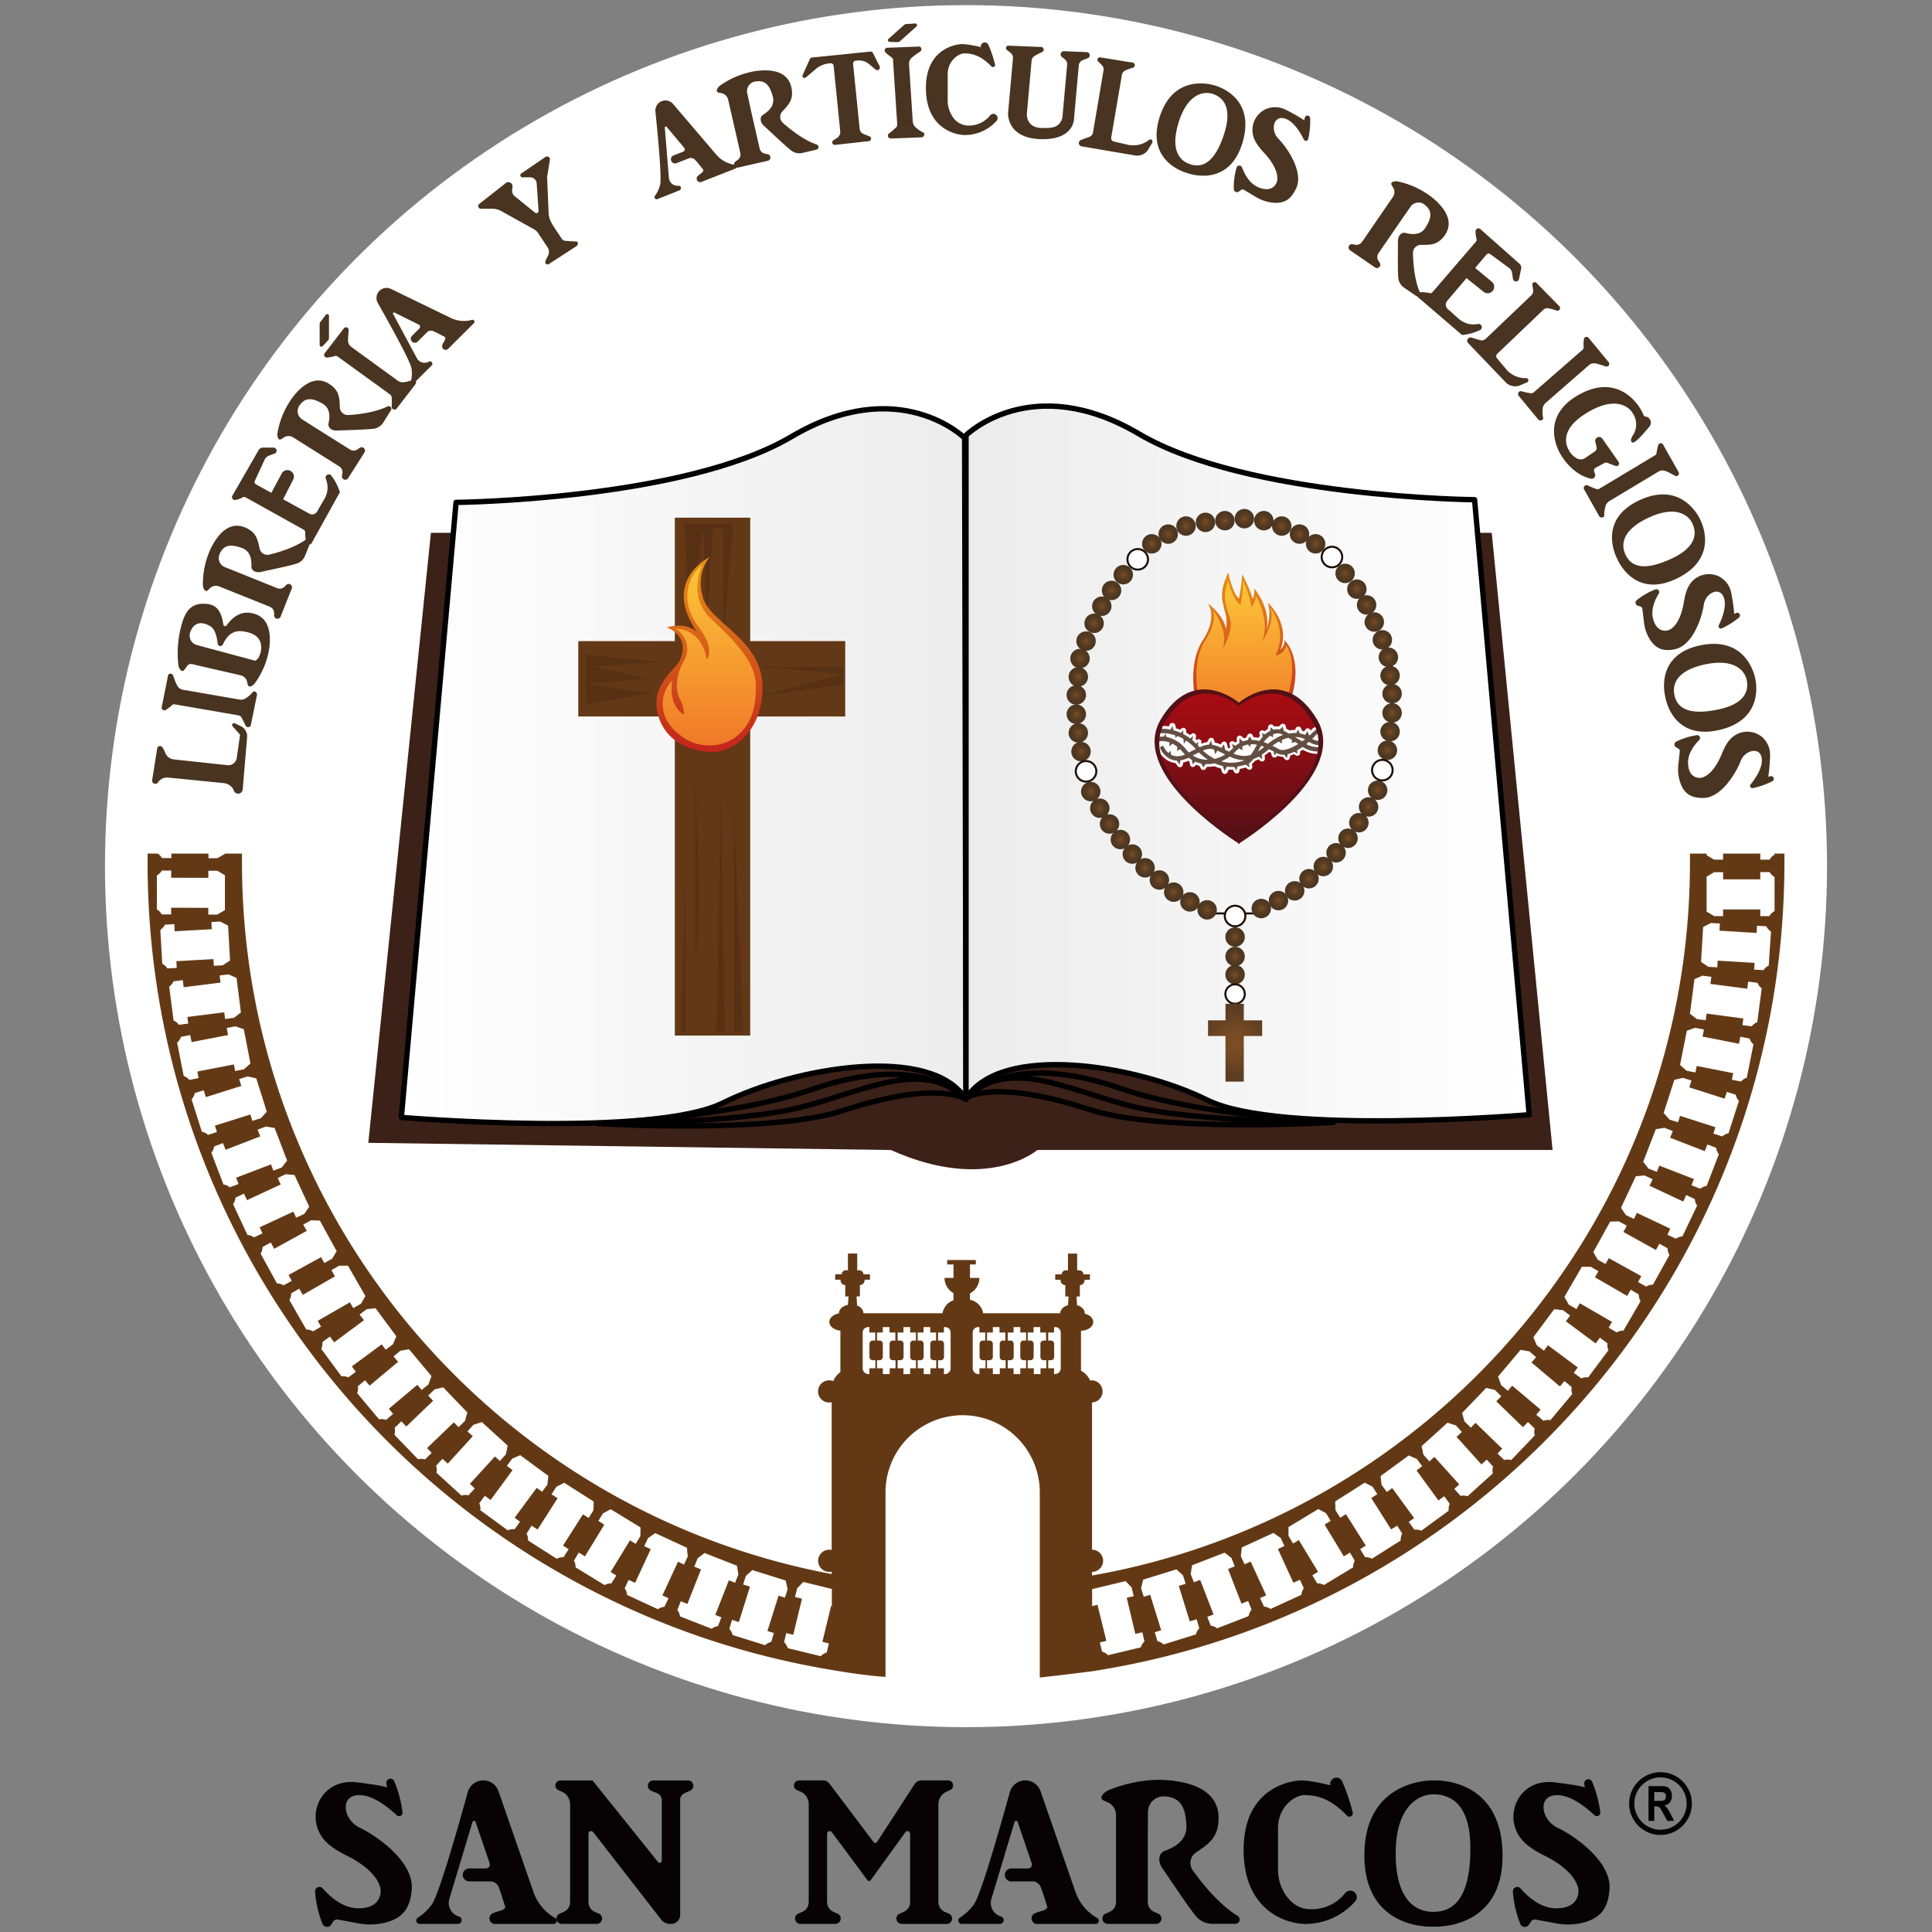 <svg id="Capa_2" data-name="Capa 2" xmlns="http://www.w3.org/2000/svg" xmlns:xlink="http://www.w3.org/1999/xlink" viewBox="0 0 720 720"><rect x="0" y="0" width="720" height="720" fill="#808080" stroke="none"/><defs><style>.cls-1,.cls-9{fill:none;}.cls-2,.cls-48{fill:#fff;}.cls-3{fill:#483420;}.cls-4{fill:#070305;}.cls-5{fill:#633915;}.cls-6{fill:#3c2118;}.cls-7,.cls-8,.cls-9{stroke:#000;stroke-linejoin:round;stroke-width:2px;}.cls-7,.cls-8{stroke-linecap:round;}.cls-7{fill:url(#Degradado_sin_nombre_146);}.cls-8{fill:url(#Degradado_sin_nombre_146-2);}.cls-10{fill:#633816;}.cls-11,.cls-13{opacity:0.39;}.cls-12,.cls-13{fill:#452612;}.cls-14{fill:url(#Degradado_sin_nombre_33);}.cls-15{fill:url(#Degradado_sin_nombre_21);}.cls-16{fill:url(#Degradado_sin_nombre_33-2);}.cls-17{fill:url(#Degradado_sin_nombre_21-2);}.cls-18{fill:url(#Degradado_sin_nombre_53);}.cls-19{fill:url(#Degradado_sin_nombre_53-2);}.cls-20{fill:url(#Degradado_sin_nombre_53-3);}.cls-21{fill:url(#Degradado_sin_nombre_53-4);}.cls-22{fill:url(#Degradado_sin_nombre_53-5);}.cls-23{fill:url(#Degradado_sin_nombre_53-6);}.cls-24{fill:url(#Degradado_sin_nombre_53-7);}.cls-25{fill:url(#Degradado_sin_nombre_53-8);}.cls-26{fill:url(#Degradado_sin_nombre_53-9);}.cls-27{fill:url(#Degradado_sin_nombre_53-10);}.cls-28{fill:#1c0e03;}.cls-29{fill:url(#Degradado_sin_nombre_53-11);}.cls-30{fill:url(#Degradado_sin_nombre_53-12);}.cls-31{fill:url(#Degradado_sin_nombre_53-13);}.cls-32{fill:url(#Degradado_sin_nombre_53-14);}.cls-33{fill:url(#Degradado_sin_nombre_53-15);}.cls-34{fill:url(#Degradado_sin_nombre_53-16);}.cls-35{fill:url(#Degradado_sin_nombre_53-17);}.cls-36{fill:url(#Degradado_sin_nombre_53-18);}.cls-37{fill:url(#Degradado_sin_nombre_53-19);}.cls-38{fill:url(#Degradado_sin_nombre_53-20);}.cls-39{fill:url(#Degradado_sin_nombre_53-21);}.cls-40{fill:url(#Degradado_sin_nombre_53-22);}.cls-41{fill:url(#Degradado_sin_nombre_53-23);}.cls-42{fill:url(#Degradado_sin_nombre_53-24);}.cls-43{fill:url(#Degradado_sin_nombre_53-25);}.cls-44{fill:url(#Degradado_sin_nombre_53-26);}.cls-45{fill:url(#Degradado_sin_nombre_53-27);}.cls-46{fill:url(#Degradado_sin_nombre_53-28);}.cls-47{fill:url(#Degradado_sin_nombre_53-29);}.cls-48{stroke:#1c0e03;stroke-miterlimit:10;stroke-width:0.75px;}.cls-49{fill:url(#Degradado_sin_nombre_53-30);}.cls-50{fill:url(#Degradado_sin_nombre_53-31);}.cls-51{fill:url(#Degradado_sin_nombre_53-32);}.cls-52{fill:url(#Degradado_sin_nombre_53-33);}.cls-53{fill:url(#Degradado_sin_nombre_53-34);}.cls-54{fill:url(#Degradado_sin_nombre_53-35);}.cls-55{fill:url(#Degradado_sin_nombre_53-36);}.cls-56{fill:url(#Degradado_sin_nombre_53-37);}.cls-57{fill:url(#Degradado_sin_nombre_53-38);}.cls-58{fill:url(#Degradado_sin_nombre_53-39);}.cls-59{fill:url(#Degradado_sin_nombre_53-40);}.cls-60{fill:url(#Degradado_sin_nombre_53-41);}.cls-61{fill:url(#Degradado_sin_nombre_53-42);}.cls-62{fill:url(#Degradado_sin_nombre_53-43);}.cls-63{fill:url(#Degradado_sin_nombre_53-44);}.cls-64{fill:url(#Degradado_sin_nombre_53-45);}.cls-65{fill:url(#Degradado_sin_nombre_53-46);}.cls-66{fill:url(#Degradado_sin_nombre_53-47);}.cls-67{fill:url(#Degradado_sin_nombre_53-48);}.cls-68{fill:url(#Degradado_sin_nombre_53-49);}.cls-69{fill:url(#Degradado_sin_nombre_53-50);}.cls-70{fill:url(#Degradado_sin_nombre_53-51);}.cls-71{fill:url(#Degradado_sin_nombre_53-52);}.cls-72{fill:url(#Degradado_sin_nombre_53-53);}.cls-73{fill:url(#Degradado_sin_nombre_53-54);}.cls-74{fill:url(#Degradado_sin_nombre_53-55);}.cls-75{fill:url(#Degradado_sin_nombre_95);}.cls-76{fill:url(#Degradado_sin_nombre_139);}.cls-77{fill:url(#Degradado_sin_nombre_134);}.cls-78{clip-path:url(#clip-path);}.cls-79{fill:#634e42;}</style><linearGradient id="Degradado_sin_nombre_146" x1="149.57" y1="285.53" x2="360" y2="285.53" gradientUnits="userSpaceOnUse"><stop offset="0" stop-color="#fff"/><stop offset="1" stop-color="#ececec"/></linearGradient><linearGradient id="Degradado_sin_nombre_146-2" x1="-63.84" y1="284.52" x2="146.08" y2="284.52" gradientTransform="matrix(-1, 0, 0, 1, 506.08, 0)" xlink:href="#Degradado_sin_nombre_146"/><linearGradient id="Degradado_sin_nombre_33" x1="264.36" y1="280.29" x2="264.36" y2="207.55" gradientUnits="userSpaceOnUse"><stop offset="0" stop-color="#c2241b"/><stop offset="1" stop-color="#e89217"/></linearGradient><linearGradient id="Degradado_sin_nombre_21" x1="264.31" y1="277.79" x2="264.31" y2="210.53" gradientUnits="userSpaceOnUse"><stop offset="0" stop-color="#ef7928"/><stop offset="1" stop-color="#fdc638"/></linearGradient><linearGradient id="Degradado_sin_nombre_33-2" x1="463.74" y1="270.82" x2="463.74" y2="213.31" xlink:href="#Degradado_sin_nombre_33"/><linearGradient id="Degradado_sin_nombre_21-2" x1="463.69" y1="269.01" x2="463.69" y2="216.6" xlink:href="#Degradado_sin_nombre_21"/><radialGradient id="Degradado_sin_nombre_53" cx="429.24" cy="202.67" r="3.63" gradientUnits="userSpaceOnUse"><stop offset="0" stop-color="#7e4e24"/><stop offset="0.18" stop-color="#6c4623"/><stop offset="0.44" stop-color="#5a3d22"/><stop offset="0.71" stop-color="#4f3821"/><stop offset="1" stop-color="#4b3621"/></radialGradient><radialGradient id="Degradado_sin_nombre_53-2" cx="435.36" cy="199.04" r="3.63" xlink:href="#Degradado_sin_nombre_53"/><radialGradient id="Degradado_sin_nombre_53-3" cx="441.99" cy="196.04" r="3.63" xlink:href="#Degradado_sin_nombre_53"/><radialGradient id="Degradado_sin_nombre_53-4" cx="449.24" cy="194.67" r="3.63" xlink:href="#Degradado_sin_nombre_53"/><radialGradient id="Degradado_sin_nombre_53-5" cx="456.49" cy="194.04" r="3.63" xlink:href="#Degradado_sin_nombre_53"/><radialGradient id="Degradado_sin_nombre_53-6" cx="463.74" cy="193.29" r="3.63" xlink:href="#Degradado_sin_nombre_53"/><radialGradient id="Degradado_sin_nombre_53-7" cx="470.99" cy="194.04" r="3.63" xlink:href="#Degradado_sin_nombre_53"/><radialGradient id="Degradado_sin_nombre_53-8" cx="477.66" cy="196.04" r="3.63" xlink:href="#Degradado_sin_nombre_53"/><radialGradient id="Degradado_sin_nombre_53-9" cx="484.29" cy="199.04" r="3.63" xlink:href="#Degradado_sin_nombre_53"/><radialGradient id="Degradado_sin_nombre_53-10" cx="490.29" cy="202.67" r="3.63" xlink:href="#Degradado_sin_nombre_53"/><radialGradient id="Degradado_sin_nombre_53-11" cx="418.61" cy="214.17" r="3.63" xlink:href="#Degradado_sin_nombre_53"/><radialGradient id="Degradado_sin_nombre_53-12" cx="414.24" cy="220.04" r="3.63" xlink:href="#Degradado_sin_nombre_53"/><radialGradient id="Degradado_sin_nombre_53-13" cx="410.61" cy="225.92" r="3.63" xlink:href="#Degradado_sin_nombre_53"/><radialGradient id="Degradado_sin_nombre_53-14" cx="407.74" cy="232.29" r="3.63" xlink:href="#Degradado_sin_nombre_53"/><radialGradient id="Degradado_sin_nombre_53-15" cx="404.74" cy="238.92" r="3.63" xlink:href="#Degradado_sin_nombre_53"/><radialGradient id="Degradado_sin_nombre_53-16" cx="402.49" cy="245.42" r="3.63" xlink:href="#Degradado_sin_nombre_53"/><radialGradient id="Degradado_sin_nombre_53-17" cx="401.86" cy="252.25" r="3.63" xlink:href="#Degradado_sin_nombre_53"/><radialGradient id="Degradado_sin_nombre_53-18" cx="401.11" cy="259" r="3.63" xlink:href="#Degradado_sin_nombre_53"/><radialGradient id="Degradado_sin_nombre_53-19" cx="401.11" cy="266.17" r="3.63" xlink:href="#Degradado_sin_nombre_53"/><radialGradient id="Degradado_sin_nombre_53-20" cx="401.86" cy="273.14" r="3.63" xlink:href="#Degradado_sin_nombre_53"/><radialGradient id="Degradado_sin_nombre_53-21" cx="402.86" cy="280.09" r="3.63" xlink:href="#Degradado_sin_nombre_53"/><radialGradient id="Degradado_sin_nombre_53-22" cx="406.49" cy="295" r="3.63" xlink:href="#Degradado_sin_nombre_53"/><radialGradient id="Degradado_sin_nombre_53-23" cx="409.86" cy="301.2" r="3.63" xlink:href="#Degradado_sin_nombre_53"/><radialGradient id="Degradado_sin_nombre_53-24" cx="413.49" cy="307.08" r="3.63" xlink:href="#Degradado_sin_nombre_53"/><radialGradient id="Degradado_sin_nombre_53-25" cx="417.53" cy="312.87" r="3.63" xlink:href="#Degradado_sin_nombre_53"/><radialGradient id="Degradado_sin_nombre_53-26" cx="421.99" cy="318.29" r="3.63" xlink:href="#Degradado_sin_nombre_53"/><radialGradient id="Degradado_sin_nombre_53-27" cx="426.74" cy="323.41" r="3.63" xlink:href="#Degradado_sin_nombre_53"/><radialGradient id="Degradado_sin_nombre_53-28" cx="432.07" cy="327.95" r="3.63" xlink:href="#Degradado_sin_nombre_53"/><radialGradient id="Degradado_sin_nombre_53-29" cx="437.41" cy="332.48" r="3.63" xlink:href="#Degradado_sin_nombre_53"/><radialGradient id="Degradado_sin_nombre_53-30" cx="443.45" cy="336.11" r="3.63" xlink:href="#Degradado_sin_nombre_53"/><radialGradient id="Degradado_sin_nombre_53-31" cx="449.86" cy="339.07" r="3.63" xlink:href="#Degradado_sin_nombre_53"/><radialGradient id="Degradado_sin_nombre_53-32" cx="346.71" cy="213.69" r="3.63" gradientTransform="matrix(-1, 0, 0, 1, 848, 0)" xlink:href="#Degradado_sin_nombre_53"/><radialGradient id="Degradado_sin_nombre_53-33" cx="342.34" cy="219.56" r="3.63" gradientTransform="matrix(-1, 0, 0, 1, 848, 0)" xlink:href="#Degradado_sin_nombre_53"/><radialGradient id="Degradado_sin_nombre_53-34" cx="338.71" cy="225.44" r="3.63" gradientTransform="matrix(-1, 0, 0, 1, 848, 0)" xlink:href="#Degradado_sin_nombre_53"/><radialGradient id="Degradado_sin_nombre_53-35" cx="335.84" cy="231.81" r="3.63" gradientTransform="matrix(-1, 0, 0, 1, 848, 0)" xlink:href="#Degradado_sin_nombre_53"/><radialGradient id="Degradado_sin_nombre_53-36" cx="332.84" cy="238.44" r="3.63" gradientTransform="matrix(-1, 0, 0, 1, 848, 0)" xlink:href="#Degradado_sin_nombre_53"/><radialGradient id="Degradado_sin_nombre_53-37" cx="330.59" cy="244.94" r="3.63" gradientTransform="matrix(-1, 0, 0, 1, 848, 0)" xlink:href="#Degradado_sin_nombre_53"/><radialGradient id="Degradado_sin_nombre_53-38" cx="329.96" cy="251.77" r="3.63" gradientTransform="matrix(-1, 0, 0, 1, 848, 0)" xlink:href="#Degradado_sin_nombre_53"/><radialGradient id="Degradado_sin_nombre_53-39" cx="329.21" cy="258.52" r="3.63" gradientTransform="matrix(-1, 0, 0, 1, 848, 0)" xlink:href="#Degradado_sin_nombre_53"/><radialGradient id="Degradado_sin_nombre_53-40" cx="329.21" cy="265.69" r="3.63" gradientTransform="matrix(-1, 0, 0, 1, 848, 0)" xlink:href="#Degradado_sin_nombre_53"/><radialGradient id="Degradado_sin_nombre_53-41" cx="329.96" cy="272.66" r="3.63" gradientTransform="matrix(-1, 0, 0, 1, 848, 0)" xlink:href="#Degradado_sin_nombre_53"/><radialGradient id="Degradado_sin_nombre_53-42" cx="330.96" cy="279.61" r="3.63" gradientTransform="matrix(-1, 0, 0, 1, 848, 0)" xlink:href="#Degradado_sin_nombre_53"/><radialGradient id="Degradado_sin_nombre_53-43" cx="334.59" cy="294.51" r="3.63" gradientTransform="matrix(-1, 0, 0, 1, 848, 0)" xlink:href="#Degradado_sin_nombre_53"/><radialGradient id="Degradado_sin_nombre_53-44" cx="337.96" cy="300.72" r="3.63" gradientTransform="matrix(-1, 0, 0, 1, 848, 0)" xlink:href="#Degradado_sin_nombre_53"/><radialGradient id="Degradado_sin_nombre_53-45" cx="341.59" cy="306.6" r="3.63" gradientTransform="matrix(-1, 0, 0, 1, 848, 0)" xlink:href="#Degradado_sin_nombre_53"/><radialGradient id="Degradado_sin_nombre_53-46" cx="345.63" cy="312.39" r="3.63" gradientTransform="matrix(-1, 0, 0, 1, 848, 0)" xlink:href="#Degradado_sin_nombre_53"/><radialGradient id="Degradado_sin_nombre_53-47" cx="350.09" cy="317.81" r="3.63" gradientTransform="matrix(-1, 0, 0, 1, 848, 0)" xlink:href="#Degradado_sin_nombre_53"/><radialGradient id="Degradado_sin_nombre_53-48" cx="354.84" cy="322.93" r="3.63" gradientTransform="matrix(-1, 0, 0, 1, 848, 0)" xlink:href="#Degradado_sin_nombre_53"/><radialGradient id="Degradado_sin_nombre_53-49" cx="360.17" cy="327.47" r="3.63" gradientTransform="matrix(-1, 0, 0, 1, 848, 0)" xlink:href="#Degradado_sin_nombre_53"/><radialGradient id="Degradado_sin_nombre_53-50" cx="365.51" cy="332" r="3.63" gradientTransform="matrix(-1, 0, 0, 1, 848, 0)" xlink:href="#Degradado_sin_nombre_53"/><radialGradient id="Degradado_sin_nombre_53-51" cx="371.55" cy="335.63" r="3.63" gradientTransform="matrix(-1, 0, 0, 1, 848, 0)" xlink:href="#Degradado_sin_nombre_53"/><radialGradient id="Degradado_sin_nombre_53-52" cx="377.96" cy="338.59" r="3.63" gradientTransform="matrix(-1, 0, 0, 1, 848, 0)" xlink:href="#Degradado_sin_nombre_53"/><radialGradient id="Degradado_sin_nombre_53-53" cx="387.72" cy="349.21" r="3.63" gradientTransform="matrix(-1, 0, 0, 1, 848, 0)" xlink:href="#Degradado_sin_nombre_53"/><radialGradient id="Degradado_sin_nombre_53-54" cx="387.72" cy="356.46" r="3.63" gradientTransform="matrix(-1, 0, 0, 1, 848, 0)" xlink:href="#Degradado_sin_nombre_53"/><radialGradient id="Degradado_sin_nombre_53-55" cx="387.72" cy="363.21" r="3.63" gradientTransform="matrix(-1, 0, 0, 1, 848, 0)" xlink:href="#Degradado_sin_nombre_53"/><radialGradient id="Degradado_sin_nombre_95" cx="460.28" cy="388.58" r="12.49" gradientUnits="userSpaceOnUse"><stop offset="0" stop-color="#7e4e24"/><stop offset="0.35" stop-color="#764a24"/><stop offset="0.9" stop-color="#603f22"/><stop offset="1" stop-color="#5b3d22"/></radialGradient><radialGradient id="Degradado_sin_nombre_139" cx="461.69" cy="285.73" r="30.14" gradientUnits="userSpaceOnUse"><stop offset="0" stop-color="#af191c"/><stop offset="0.04" stop-color="#a6181b"/><stop offset="0.2" stop-color="#881519"/><stop offset="0.37" stop-color="#711318"/><stop offset="0.55" stop-color="#601117"/><stop offset="0.75" stop-color="#561016"/><stop offset="1" stop-color="#531016"/></radialGradient><linearGradient id="Degradado_sin_nombre_134" x1="461.69" y1="312.94" x2="461.69" y2="258.52" gradientUnits="userSpaceOnUse"><stop offset="0" stop-color="#531016"/><stop offset="0.67" stop-color="#900d13"/><stop offset="1" stop-color="#a90c12"/></linearGradient><clipPath id="clip-path"><path class="cls-1" d="M489.17,269c-11-18.31-25.44-7.51-27.48-5.85-2-1.66-16.51-12.45-27.48,5.85s22.69,40.7,27.23,43.58v0.31l0.25-.16,0.25,0.16v-0.31C466.47,309.74,500.21,287.47,489.17,269Z"/></clipPath></defs><title>sanm</title><circle class="cls-2" cx="360" cy="322.79" r="320.88"/><path class="cls-3" d="M488.25,44.19a28.63,28.63,0,0,1-.73,7.64,0.85,0.85,0,0,1-1.59.2c-1.25-2.54-3.6-6.49-6.68-7.71-4.65-1.85-6,4.16-2.78,7.43s9.45,12.31,6.56,18.47c-2,4.25-4.7,6.13-10.14,5.09a15.47,15.47,0,0,1-4.81-1.87l-4.44-2.66a1.11,1.11,0,0,0-1.23.06l-0.7.53a1.2,1.2,0,0,1-1.92-.9,26.09,26.09,0,0,1,1.05-8,1.06,1.06,0,0,1,2-.11c1,2.63,2.86,6.09,6.15,7.45,5.63,2.33,6.85-2,6.85-2s1.7-3.94-4.8-10.91c-2.26-2.42-3.46-4.31-4-6.23a8.58,8.58,0,0,1,4.48-9.9,8.73,8.73,0,0,1,7.77.19,70.23,70.23,0,0,1,6.77,3.86s0.12-.61.17-0.82A1,1,0,0,1,488.25,44.19Z"/><path class="cls-3" d="M648.14,230.07a28.63,28.63,0,0,1-6.48,4.1,0.85,0.85,0,0,1-1.13-1.13c1.24-2.54,2.92-6.82,2-10-1.38-4.81-6.94-2.17-7.58,2.36s-4,15-10.58,16.5c-4.58,1-7.73,0-10.23-4.9a15.47,15.47,0,0,1-1.46-4.95c-0.19-1.62-.44-3.69-0.62-5.14a1.11,1.11,0,0,0-.81-0.93l-0.85-.23a1.2,1.2,0,0,1-.47-2.07,26.09,26.09,0,0,1,6.94-4,1.06,1.06,0,0,1,1.32,1.53c-1.48,2.4-3.06,6-2.13,9.43,1.6,5.88,5.8,4.18,5.8,4.18s4.15-1.07,5.68-10.48c0.53-3.27,1.29-5.38,2.49-7a8.58,8.58,0,0,1,10.57-2.52,8.73,8.73,0,0,1,4.61,6.26,70.23,70.23,0,0,1,1.09,7.72l0.75-.37A1,1,0,0,1,648.14,230.07Z"/><path class="cls-3" d="M660.48,291.15a28.63,28.63,0,0,1-7.23,2.55,0.85,0.85,0,0,1-.85-1.36c1.78-2.2,4.37-6,4.19-9.3-0.28-5-6.28-3.66-7.91.61s-7.19,13.76-14,13.73c-4.69,0-7.54-1.68-8.89-7.06a15.47,15.47,0,0,1-.33-5.15c0.17-1.62.39-3.7,0.54-5.15a1.11,1.11,0,0,0-.58-1.09l-0.77-.42a1.2,1.2,0,0,1,0-2.12,26.09,26.09,0,0,1,7.66-2.4,1.06,1.06,0,0,1,.95,1.79c-2,2-4.32,5.16-4.17,8.72,0.25,6.09,4.72,5.36,4.72,5.36s4.29-.12,7.87-8.95c1.25-3.07,2.46-5,4-6.23a8.58,8.58,0,0,1,10.87-.11,8.73,8.73,0,0,1,3.1,7.13,70.23,70.23,0,0,1-.66,7.77l0.81-.19A1,1,0,0,1,660.48,291.15Z"/><path class="cls-3" d="M154.56,142.48a0.79,0.79,0,0,1-1.34-.71,12,12,0,0,0,.12-4.54c-0.45-2.61-7.29-15-12.54-24.32a3.75,3.75,0,0,1,4.91-5.23l22.18,10.76a11.18,11.18,0,0,0,7.52.89l0.46-.12a0.74,0.74,0,0,1,.73,1.24L167,130a1.3,1.3,0,0,1-2.15-1.35l0-.1c0.44-1.18,1.36-2,1-2.94-1.16-.6-2.59-1.41-4.41-2.21a2.1,2.1,0,0,0-2.33.45l-3.45,3.45a1.51,1.51,0,0,1-2.13,0h0a1.51,1.51,0,0,1,0-2.13l2.75-2.75a0.91,0.91,0,0,0-.24-1.46L147,116.48a0.38,0.38,0,0,0-.5.52l8.86,16.49a3.25,3.25,0,0,0,4.45,1.3h0a0.89,0.89,0,0,1,1.06,1.41Z"/><path class="cls-3" d="M245,74.2a0.79,0.79,0,0,1-.94-1.19A12,12,0,0,0,246,68.9c0.63-2.57-.65-16.7-1.74-27.31a3.75,3.75,0,0,1,6.59-2.82l16,18.75a11.18,11.18,0,0,0,6.53,3.83l0.47,0.07a0.74,0.74,0,0,1,.17,1.43l-12.61,4.94a1.3,1.3,0,0,1-1.43-2.1l0.07-.08c0.88-.91,2.05-1.3,2.11-2.28-0.83-1-1.81-2.33-3.15-3.79a2.1,2.1,0,0,0-2.31-.53l-4.55,1.78a1.51,1.51,0,0,1-2-.86h0a1.51,1.51,0,0,1,.86-2l3.62-1.42a0.91,0.91,0,0,0,.36-1.43l-6.56-7.79a0.38,0.38,0,0,0-.67.28l1.51,18.66a3.25,3.25,0,0,0,3.55,3h0a0.89,0.89,0,0,1,.41,1.71Z"/><path class="cls-3" d="M88.42,213.2l14.9,6a2.52,2.52,0,0,0,2.71-.55l0.73-.73a1.25,1.25,0,0,1,2,1.35l-0.74,1.83L105.29,228l-0.74,1.83a1.25,1.25,0,0,1-2.4-.43l0-1a2.52,2.52,0,0,0-1.58-2.27l-18.9-7.59a3.24,3.24,0,0,0-3.49.71l-0.61.6c-0.69.68-1.21,0.4-1.6-.37a3.66,3.66,0,0,1-.36-1.61,31.28,31.28,0,0,1,3.26-14.12c3.73-7.07,8.16-9.13,12.74-7.06,3.71,1.67,4.36,4,5.14,7.73a3,3,0,0,0,3.59,2.28c3.6-.87,9.7-2.7,13.84-5.77a1,1,0,0,1,1.51,1.19l-2,5a5,5,0,0,1-3.22,2.94c-3.22,1-8.9,2.09-13.24,3.08-1.73.4-3.62-.36-3.54-2.13,0.11-2.49-.4-5.6-3.34-6.71-5.19-2-7.19-.63-8.51,2.11l0,0.08a3.64,3.64,0,0,0,2,4.88Z"/><path class="cls-3" d="M116.87,159l13.59,8.54a2.52,2.52,0,0,0,2.77-.06l0.85-.59a1.25,1.25,0,0,1,1.76,1.69l-1.05,1.67-4,6.29-1.05,1.67a1.25,1.25,0,0,1-2.29-.85l0.16-1a2.52,2.52,0,0,0-1.15-2.52L109.26,163a3.24,3.24,0,0,0-3.56.07l-0.7.48c-0.8.55-1.27,0.17-1.51-.65a3.66,3.66,0,0,1-.06-1.65,31.28,31.28,0,0,1,5.73-13.31c4.93-6.29,9.66-7.53,13.8-4.68,3.35,2.31,3.59,4.68,3.68,8.53a3,3,0,0,0,3.12,2.89c3.7-.22,10-0.93,14.65-3.21a1,1,0,0,1,1.28,1.44l-2.87,4.56a5,5,0,0,1-3.69,2.32c-3.34.37-9.13,0.47-13.58,0.67-1.77.08-3.5-1-3.1-2.73,0.55-2.43.61-5.58-2.09-7.2-4.75-2.86-7-1.9-8.75.55l-0.05.07a3.64,3.64,0,0,0,1.08,5.15Z"/><path class="cls-3" d="M279.53,39.71l3.57,15.65a2.52,2.52,0,0,0,2,1.92l1,0.19a1.25,1.25,0,0,1,.05,2.44l-1.93.44L277,62l-1.93.44a1.25,1.25,0,0,1-1-2.22l0.83-.61a2.52,2.52,0,0,0,1-2.59l-4.53-19.86a3.24,3.24,0,0,0-2.57-2.46l-0.84-.16c-0.95-.18-1-0.77-0.61-1.53a3.66,3.66,0,0,1,1.12-1.21,31.28,31.28,0,0,1,13.46-5.36c7.94-1,12.15,1.51,13.06,6.45,0.74,4-.77,5.84-3.43,8.63a3,3,0,0,0,.17,4.25c2.77,2.46,7.75,6.44,12.63,8.09a1,1,0,0,1-.12,1.92L299,57a5,5,0,0,1-4.25-1c-2.62-2.1-6.78-6.12-10.07-9.13-1.31-1.19-1.76-3.18-.26-4.12,2.11-1.32,4.37-3.51,3.62-6.57-1.34-5.38-3.58-6.27-6.58-5.8h-0.09a3.64,3.64,0,0,0-2.88,4.41Z"/><path class="cls-3" d="M522.81,81.14l-9.09,13.23a2.52,2.52,0,0,0-.06,2.77L514.22,98a1.25,1.25,0,0,1-1.76,1.69l-1.63-1.12-6.12-4.21-1.63-1.12A1.25,1.25,0,0,1,504,91l1,0.2a2.52,2.52,0,0,0,2.56-1l11.53-16.79a3.24,3.24,0,0,0,.07-3.56l-0.45-.72c-0.51-.82-0.12-1.27.71-1.48a3.66,3.66,0,0,1,1.65,0,31.28,31.28,0,0,1,13.06,6.27c6.09,5.18,7.13,10,4.11,14-2.44,3.26-4.82,3.39-8.67,3.33a3,3,0,0,0-3,3c0.07,3.71.52,10.06,2.61,14.77a1,1,0,0,1-1.49,1.22l-4.44-3.05a5,5,0,0,1-2.16-3.78c-0.23-3.35-.1-9.14-0.12-13.59,0-1.77,1.14-3.45,2.85-3,2.4,0.65,5.55.83,7.28-1.79,3.05-4.63,2.19-6.88-.2-8.77l-0.07-.06a3.64,3.64,0,0,0-5.19.87Z"/><path class="cls-3" d="M84.42,233.08a0.65,0.65,0,0,1-1.16-.26c-0.57-3.25-1.39-7.37-6.34-7.77-5.58-.45-7.94,2.41-9.5,8.72a39.74,39.74,0,0,0-.94,14.16,3.53,3.53,0,0,0,.62,1.51c0.51,0.69,1.08.89,1.65,0.13l0.59-.82c1-1.73,2-1.34,3.28-1l17,3.9a3.29,3.29,0,0,1,2.5,2.54L92.29,255c0.18,0.93.79,1,1.54,0.6a3.53,3.53,0,0,0,1.22-1.09,29.71,29.71,0,0,0,5.33-13.15c0.93-7.77-1.6-11.92-6.59-12.86C90.21,227.79,87.22,229.29,84.42,233.08Zm6.08,2.2c5.54,0.74,6.79,3.35,6.84,5.87a7.41,7.41,0,0,1-.84,3.6,3.11,3.11,0,0,1-1.37,1.49l-21.57-5.8A3.63,3.63,0,0,1,70.79,236l0-.08c0.87-2.85,3.22-5.17,7.63-2.51,1.75,1.05,2.41,3.94,2.73,6.51a1,1,0,0,0,1.88.29C84.27,237.59,86.22,234.71,90.5,235.28Z"/><path class="cls-3" d="M365.55,17.57a41.28,41.28,0,0,0-6.76-1.15c-2.22,0-13.73,1.47-13.73,16.36s10.67,17.54,14.58,17.54A15.77,15.77,0,0,0,371.42,45a1.52,1.52,0,0,0-.09-2.08h0A1.54,1.54,0,0,0,369,43a10.07,10.07,0,0,1-8,3.8,7.11,7.11,0,0,1-6.21-3.66,10.71,10.71,0,0,1-1.61-5.77V27.66c0-5,4-7.76,6.23-7.76,4.09,0,7,1.72,10.07,4.86a0.79,0.79,0,0,0,1.34-.74,44.94,44.94,0,0,0-2.49-7.38,1.48,1.48,0,0,0-2.8.84Z"/><path class="cls-3" d="M452.66,31.84s-15.14-5.24-20.52,11.83,10.42,20.86,10.42,20.86S458,70.43,463.1,53,452.66,31.84,452.66,31.84Zm-9,29.4c-4-1.22-7.65-5.2-4.42-15.65s9.1-11.71,12.55-10.64c4.35,1.34,7.38,5.35,4.54,14.55C452.59,61.49,447.58,62.47,443.63,61.25Z"/><path class="cls-3" d="M633.61,193.63s-6.29-14.74-22.55-7.26-8.45,21.73-8.45,21.73,6,15.44,22.36,7.47S633.61,193.63,633.61,193.63Zm-27.85,13.06c-1.75-3.75-1.29-9.16,8.63-13.79s14.78-1.12,16.31,2.15c1.93,4.12,1,9.06-7.73,13.13C611.6,213.49,607.51,210.44,605.76,206.69Z"/><path class="cls-3" d="M654.09,252.7s-2.74-15.79-20.28-12.24-13.21,19.21-13.21,19.21,2.32,16.41,20,12.4S654.09,252.7,654.09,252.7ZM624,259c-0.84-4,.85-9.21,11.56-11.44s14.65,2.3,15.39,5.83c0.93,4.45-1.11,9-10.54,11C628.11,267,624.83,263.07,624,259Z"/><path class="cls-3" d="M614.43,159.26a2.32,2.32,0,0,0-1-4l-0.75-.18a15.07,15.07,0,0,0-1.25-2.53s-7.45-14.19-23.06-5.43-6.69,22.34-6.69,22.34,4,7.35,11.2,8.93a1.33,1.33,0,0,0,1.55-1.72l-0.33-1a1.12,1.12,0,0,1,.53-1.34l3.33-1.8a1.17,1.17,0,0,1,1-.07l3,1.15a1,1,0,0,0,1.2-1.54l-6-8.57a1.46,1.46,0,0,0-2.63,1.17l0.46,1.91a1.57,1.57,0,0,1-.64,1.66l-3.53,2.4A3,3,0,0,1,588,171a7.25,7.25,0,0,1-3.32-3.18c-2-3.6-2-9,7.5-14.44s14.65-2.3,16.43.83a7.44,7.44,0,0,1-.28,8.32s-1.19,2,.06,2.39S614.43,159.26,614.43,159.26Z"/><path class="cls-3" d="M87.49,269.54a0.71,0.71,0,0,0-.82,1.11l2.8,3.17-1.24,8.65a3.16,3.16,0,0,1-3.46,2.69L64.71,283a3.82,3.82,0,0,1-3.14-2.5,11.69,11.69,0,0,0-1-1.92,1.07,1.07,0,0,0-2,.39l-1.86,11.75a1.2,1.2,0,0,0,2.15.9l0.12-.17a4,4,0,0,1,3.63-1.68l20.82,2.08a4.55,4.55,0,0,1,3.76,2.82l0,0.1a1.71,1.71,0,0,0,3.26-.54l1.64-19.49a4.19,4.19,0,0,0-2.43-4.16Z"/><path class="cls-3" d="M123.53,177.32a1.21,1.21,0,0,0-2.14,1.08,8.27,8.27,0,0,1-.56,7.65l-2.64,4.57a2.16,2.16,0,0,1-2.91.81l-9.77-5.36,3.76-7.37a2.42,2.42,0,0,0-4.29-2.24l-3.85,7.2-5.72-3.14a1.09,1.09,0,0,1-.54-1.09l3.73-8.11a2.83,2.83,0,0,1,1.43-1.42c0.62-.27,1.39-0.55,2.23-0.82a1.16,1.16,0,0,0-.35-2.27H98a1.91,1.91,0,0,0-1.66,1l-9.74,16.91a1.08,1.08,0,0,0,1.1,1.61,10.66,10.66,0,0,0,2.81-1,1.1,1.1,0,0,1,1,0l21.7,12.09a1.09,1.09,0,0,1,.55,1,12.38,12.38,0,0,0,.43,3.65,1.07,1.07,0,0,0,2,.24l10.47-18.88A19.79,19.79,0,0,0,123.53,177.32Z"/><path class="cls-3" d="M551.47,123.05a1.21,1.21,0,0,0-.63-2.32,8.27,8.27,0,0,1-7.38-2.08l-3.94-3.5a2.16,2.16,0,0,1-.21-3l7.21-8.49,6.46,5.16a2.42,2.42,0,0,0,3.05-3.75l-6.28-5.22,4.23-5a1.09,1.09,0,0,1,1.17-.31l7.19,5.28a2.83,2.83,0,0,1,1.11,1.69c0.14,0.66.26,1.47,0.36,2.34a1.16,1.16,0,0,0,2.29.11l0.79-3.83a1.91,1.91,0,0,0-.61-1.82l-14.6-12.94a1.08,1.08,0,0,0-1.79.75,10.66,10.66,0,0,0,.37,2.94,1.1,1.1,0,0,1-.22,1l-16.2,18.83a1.09,1.09,0,0,1-1.08.34,12.38,12.38,0,0,0-3.66-.31,1.07,1.07,0,0,0-.62,1.88l16.39,14.05A19.79,19.79,0,0,0,551.47,123.05Z"/><path class="cls-3" d="M120.24,129l2-2.13a1.29,1.29,0,0,0,.36-0.89V117.7a0.64,0.64,0,0,0-1.15-.4L119.38,120a1.2,1.2,0,0,0-.25.74v7.81A0.64,0.64,0,0,0,120.24,129Z"/><path class="cls-3" d="M599.55,186.87l18.55-11.14a2.9,2.9,0,0,1,2.56-.21c1.62,0.64,2.24,1.13,3.49,1.73a1,1,0,0,0,1.34-1.45l-5.65-10a1,1,0,0,0-1.89.16,15,15,0,0,0-.6,2.89,1.1,1.1,0,0,1-.52.8l-20.7,12.43a1.56,1.56,0,0,1-1.14.18,31.08,31.08,0,0,1-3.42-1.41,1.06,1.06,0,0,0-1.23,1.53l5.62,9.95c0.43,0.76,1.85.72,1.9-.18a11.27,11.27,0,0,1,.65-4.06A4.3,4.3,0,0,1,599.55,186.87Z"/><path class="cls-3" d="M575.82,150.32l16.31-14.22a2.9,2.9,0,0,1,2.48-.66c1.7,0.35,2.41.72,3.74,1.09a1,1,0,0,0,1.06-1.66L592.1,126a1,1,0,0,0-1.84.49,15,15,0,0,0-.09,2.95,1.1,1.1,0,0,1-.37.88l-18.2,15.87a1.56,1.56,0,0,1-1.09.38,31.08,31.08,0,0,1-3.61-.79,1.06,1.06,0,0,0-.94,1.72l7.28,8.81c0.56,0.68,1.95.38,1.84-.51a11.27,11.27,0,0,1-.08-4.11A4.3,4.3,0,0,1,575.82,150.32Z"/><path class="cls-3" d="M340.17,45.48l-1.4-21.59a2.9,2.9,0,0,1,1-2.37c1.31-1.14,2-1.48,3.13-2.31a1,1,0,0,0-.67-1.85l-11.47.44a1,1,0,0,0-.72,1.76,15,15,0,0,0,2.29,1.86,1.1,1.1,0,0,1,.47.83l1.57,24.1a1.56,1.56,0,0,1-.36,1.09,31.08,31.08,0,0,1-2.82,2.39,1.06,1.06,0,0,0,.8,1.79l11.42-.44c0.88,0,1.48-1.32.71-1.77A11.27,11.27,0,0,1,340.78,47,4.3,4.3,0,0,1,340.17,45.48Z"/><path class="cls-3" d="M148.41,142l-17.5-12.72a2.9,2.9,0,0,1-1.2-2.27c0-1.74.16-2.51,0.22-3.89a1,1,0,0,0-1.85-.66l-7,9.1a1,1,0,0,0,.89,1.68,15,15,0,0,0,2.89-.57,1.1,1.1,0,0,1,.94.17L145.35,147a1.56,1.56,0,0,1,.61,1,31.08,31.08,0,0,1,0,3.7,1.06,1.06,0,0,0,1.89.53l7-9.07c0.53-.7-0.06-2-0.9-1.68a11.27,11.27,0,0,1-4,1A4.3,4.3,0,0,1,148.41,142Z"/><path class="cls-3" d="M89.47,260.74l-21.32-3.69a2.9,2.9,0,0,1-2.08-1.51c-0.8-1.54-1-2.32-1.52-3.59a1,1,0,0,0-2,.22l-2.26,11.25a1,1,0,0,0,1.54,1.11,15,15,0,0,0,2.34-1.79,1.1,1.1,0,0,1,.92-0.26l23.8,4.12a1.56,1.56,0,0,1,1,.61,31.08,31.08,0,0,1,1.67,3.3,1.06,1.06,0,0,0,1.93-.36L95.77,259c0.17-.86-0.93-1.75-1.55-1.11a11.27,11.27,0,0,1-3.14,2.65A4.3,4.3,0,0,1,89.47,260.74Z"/><path class="cls-3" d="M331.54,15.6l2.94,0.1a1.29,1.29,0,0,0,.9-0.33l6.17-5.51a0.64,0.64,0,0,0-.47-1.12l-3.4.23a1.2,1.2,0,0,0-.72.3l-5.83,5.2A0.64,0.64,0,0,0,331.54,15.6Z"/><path class="cls-3" d="M200.51,86.8l3.6,5.43a3,3,0,0,1,.16,2.94c-0.36.81-.78,1.5-1,2.14a0.88,0.88,0,0,0,1.41,1l10.06-6.52c0.77-.5.88-1.79,0-1.81-1.25,0-2.65-.11-3.77-0.21a2,2,0,0,1-1.6-.77l-2.47-3.72c-1.33-2-2.47-3.8-2.45-6.21L203.88,66l1.07-6.58a1.09,1.09,0,0,0-1.71-.91l-9,6.15a0.78,0.78,0,0,0,.46,1.42h2.91A2.43,2.43,0,0,1,200,68.34l0.71,10.23a0.81,0.81,0,0,1-1.31.68l-7.43-6a2.63,2.63,0,0,1-1.12-2.33L191,69.53a1.55,1.55,0,0,0-2.5-1.32L178.6,76a1,1,0,0,0,.62,1.79l4.11,0a7.24,7.24,0,0,1,3.54.91l12,6.67A4.58,4.58,0,0,1,200.51,86.8Z"/><path class="cls-3" d="M318.88,22.63l0.72-.07a5.72,5.72,0,0,1,4.27,1.32l2.22,1.87a1,1,0,0,0,1.61-1.27l-2.36-4.68a1,1,0,0,0-1-.57l-21.7,2.2a1,1,0,0,0-.84.6l-2.64,5.87a0.76,0.76,0,0,0,1.17.95L304,25.73a9.08,9.08,0,0,1,4.94-2.1l0.56-.06a1.07,1.07,0,0,1,1.17,1l2.46,24.36a2.63,2.63,0,0,1-1.19,2.47l-1.37.88a0.94,0.94,0,0,0,.61,1.72l12.6-1.4a0.93,0.93,0,0,0,.24-1.79l-2.22-.89a2.29,2.29,0,0,1-1.43-1.9l-2.45-24.2A1.07,1.07,0,0,1,318.88,22.63Z"/><path class="cls-3" d="M405.07,19.43l-8.52-.35a1.21,1.21,0,0,0-.76,2.2c0.4,0.29.75,0.57,1.07,0.84a2.36,2.36,0,0,1,.83,2L395.91,44c-1.14,3.31-3.19,3.86-7.92,3.69-5.63-.2-5.32-5.21-5.32-5.21l1.77-19.83a2.33,2.33,0,0,1,1.11-1.8c0.74-.44,1.59-0.88,2.57-1.35a1,1,0,0,0-.41-2l-11.89-.49a0.9,0.9,0,0,0-.54,1.64,17.19,17.19,0,0,1,1.44,1.13,2.34,2.34,0,0,1,.78,2l-1.8,20.09c-0.17,1.91.49,10,13,10,11.48,0,11.54-7.47,11.54-7.47l1.79-20a2.35,2.35,0,0,1,1.51-2c0.66-.25,1.33-0.49,2-0.8A1.17,1.17,0,0,0,405.07,19.43Z"/><path class="cls-3" d="M428.19,52.13A9.37,9.37,0,0,1,420.54,54l-5.49-1.28a1.24,1.24,0,0,1-.94-1.41l4-23.43a2.14,2.14,0,0,1,1.23-1.6c0.78-.35,1.64-0.67,2.65-1a1,1,0,0,0-.18-2L410,21.38a0.9,0.9,0,0,0-.72,1.57,17.1,17.1,0,0,1,1.47,1.47,2.16,2.16,0,0,1,.51,1.8l-3.93,23.13A2.16,2.16,0,0,1,406,51l-3.12,1.14a1.25,1.25,0,0,0,.22,2.41L423,57.93a4.85,4.85,0,0,0,5-2.34l1.39-2.38A0.82,0.82,0,0,0,428.19,52.13Z"/><path class="cls-3" d="M568.77,140.92a9.37,9.37,0,0,1-7.25-3.07l-3.63-4.31a1.24,1.24,0,0,1,.09-1.69l17.19-16.41a2.14,2.14,0,0,1,1.94-.55c0.83,0.19,1.72.44,2.74,0.76a1,1,0,0,0,1.07-1.73l-8.34-8.5a0.9,0.9,0,0,0-1.52.83,17.1,17.1,0,0,1,.3,2.05,2.16,2.16,0,0,1-.67,1.75l-17,16.2a2.16,2.16,0,0,1-2.11.51l-3.19-.95a1.25,1.25,0,0,0-1.26,2.06l14,14.6a4.85,4.85,0,0,0,5.4,1.11l2.54-1.08A0.82,0.82,0,0,0,568.77,140.92Z"/><path class="cls-4" d="M147,664A43.9,43.9,0,0,1,150,675.35a1.3,1.3,0,0,1-2.17,1.13c-3.15-3-8.66-7.38-13.72-7.49-7.67-.17-6.33,9.17,0,12.17s20.18,12.62,19.33,23c-0.58,7.17-3.46,11.33-11.83,12.75a23.72,23.72,0,0,1-7.91-.11l-7.8-1.44a1.7,1.7,0,0,0-1.73.75l-0.73,1.13a1.84,1.84,0,0,1-3.25-.26,40,40,0,0,1-2.76-12,1.63,1.63,0,0,1,2.84-1.24c2.83,3.25,7.38,7.21,12.84,7.4,9.33,0.33,8.75-6.58,8.75-6.58s0.32-6.57-12.75-13.08c-4.55-2.27-7.29-4.34-9.05-6.81a13.15,13.15,0,0,1,1.12-16.62c2.3-2.4,5.85-4.31,11.26-3.9,0,0,8.67,1,11.79,1.92,0,0-.16-0.94-0.2-1.26A1.53,1.53,0,0,1,147,664Z"/><path class="cls-4" d="M156.4,717a1.27,1.27,0,0,1-.71-2.32,19.22,19.22,0,0,0,5.28-5c2.44-3.46,8.78-25.29,13.34-41.74a6,6,0,0,1,11.48-.36l12.94,37.3a17.9,17.9,0,0,0,7.5,9.52l0.66,0.38a1.19,1.19,0,0,1-.59,2.23H184.6a2.08,2.08,0,0,1-.9-4l0.15-.07c1.84-.85,3.82-0.74,4.48-2.17-0.64-2-1.35-4.53-2.49-7.49a3.37,3.37,0,0,0-3.14-2.13h-7.82a2.42,2.42,0,0,1-2.42-2.42h0a2.42,2.42,0,0,1,2.42-2.42h6.22a1.46,1.46,0,0,0,1.38-1.92L177.24,679a0.61,0.61,0,0,0-1.16,0l-8.64,28.71A5.21,5.21,0,0,0,171,714.2h0a1.42,1.42,0,0,1-.39,2.79H156.4Z"/><path class="cls-4" d="M358.41,717a1.27,1.27,0,0,1-.71-2.32,19.22,19.22,0,0,0,5.28-5c2.44-3.46,8.78-25.29,13.34-41.74a6,6,0,0,1,11.48-.36l12.94,37.3a17.9,17.9,0,0,0,7.5,9.52l0.66,0.38a1.19,1.19,0,0,1-.59,2.23H386.61a2.08,2.08,0,0,1-.9-4l0.15-.07c1.84-.85,3.82-0.74,4.48-2.17-0.64-2-1.35-4.53-2.49-7.49a3.37,3.37,0,0,0-3.14-2.13h-7.82a2.42,2.42,0,0,1-2.42-2.42h0a2.42,2.42,0,0,1,2.42-2.42h6.22a1.46,1.46,0,0,0,1.38-1.92L379.25,679a0.61,0.61,0,0,0-1.16,0l-8.64,28.71A5.21,5.21,0,0,0,373,714.2h0a1.42,1.42,0,0,1-.39,2.79H358.41Z"/><path class="cls-4" d="M256.53,663.51H243.4a2,2,0,0,0-.79,3.81l2.38,1a2.71,2.71,0,0,1,1.63,2.49v22.69a0.76,0.76,0,0,1-1.35.47L220.8,663.51H208.85a1.89,1.89,0,0,0-.75,3.62l1.25,0.54a5.16,5.16,0,0,1,3.11,4.74v36.44a4,4,0,0,1-2.42,3.68l-1.51.65a2,2,0,0,0,.79,3.81h13.13a2,2,0,0,0,.79-3.81l-1.51-.65a4,4,0,0,1-2.42-3.68V683.28a1,1,0,0,1,1.7-.58l25.35,32.63a4.29,4.29,0,0,0,3.39,1.66h0.4a3.33,3.33,0,0,0,3.33-3.33v-42.9a2.71,2.71,0,0,1,1.63-2.49l2.22-1A2,2,0,0,0,256.53,663.51Z"/><path class="cls-4" d="M353.65,713.18l-1.51-.65a4,4,0,0,1-2.42-3.68V672.4a5.16,5.16,0,0,1,3.11-4.74l1.25-.54a1.89,1.89,0,0,0-.75-3.62h-9.95a3,3,0,0,0-2.4,1.2l-14.15,21.78a0.8,0.8,0,0,1-1.28,0l-16.43-21.78a3,3,0,0,0-2.4-1.2h-8.95a1.89,1.89,0,0,0-.75,3.62l1.25,0.54a5.16,5.16,0,0,1,3.11,4.74v36.44a4,4,0,0,1-2.42,3.68l-1.51.65a2,2,0,0,0,.79,3.81h13.13a2,2,0,0,0,.79-3.81l-1.51-.65a4,4,0,0,1-2.42-3.68V683.28a1,1,0,0,1,1.7-.58l13.35,18a0.76,0.76,0,0,0,1.2,0l13-18a1,1,0,0,1,1.7.58v25.56a4,4,0,0,1-2.42,3.68l-1.51.65A2,2,0,0,0,336,717h16.84A2,2,0,0,0,353.65,713.18Z"/><path class="cls-4" d="M427.75,683.28v25.56a4,4,0,0,0,2.42,3.68l1.51,0.65a2,2,0,0,1-.79,3.81H412.77a2,2,0,0,1-.79-3.81l1.51-.65a4,4,0,0,0,2.42-3.68V676.4a5.16,5.16,0,0,0-3.11-4.74l-1.25-.54c-1.41-.61-1.31-1.56-0.4-2.58a5.84,5.84,0,0,1,2.17-1.48c3-1.25,12.41-4.63,22.8-3.55,12.67,1.31,18.33,6.65,18,14.65-0.27,6.48-3.27,8.8-8.38,12.19A4.71,4.71,0,0,0,444.5,697c3.43,4.81,9.75,12.74,16.75,17a1.6,1.6,0,0,1-.86,2.94h-8.59a8,8,0,0,1-6.25-3c-3.33-4.19-8.37-11.91-12.41-17.74-1.61-2.32-1.61-5.56,1.05-6.5,3.74-1.31,8-3.91,7.94-8.91-0.17-8.83-3.33-11-8.17-11.33h-0.14a5.8,5.8,0,0,0-6,5.82Z"/><path class="cls-4" d="M495.8,665.32s-7.17-1.79-10.67-1.81-21.67,2.31-21.67,25.81S480.3,717,486.46,717a24.87,24.87,0,0,0,18.6-8.43,2.4,2.4,0,0,0-.14-3.28h0a2.42,2.42,0,0,0-3.61.22,15.89,15.89,0,0,1-12.69,6c-4.83.08-7.92-2.83-9.79-5.77a16.89,16.89,0,0,1-2.54-9.1V681.23c0-7.91,6.24-12.25,9.83-12.25,6.45,0,11.09,2.71,15.88,7.67a1.25,1.25,0,0,0,2.11-1.18,70.89,70.89,0,0,0-3.93-11.63,2.33,2.33,0,0,0-4.42,1.32Z"/><path class="cls-4" d="M534.13,663.51s-25.5-.85-25.67,27.65S534.13,718,534.13,718s26.33,1.7,25.83-27.23S534.13,663.51,534.13,663.51Zm0.09,49c-6.59,0-14.09-4.31-14.09-21.74s8.34-22.09,14.09-22.09c7.25,0,13.75,4.67,13.75,20C548,708.65,540.8,712.49,534.22,712.49Z"/><path class="cls-4" d="M593.33,664a43.9,43.9,0,0,1,3.05,11.36,1.3,1.3,0,0,1-2.17,1.13c-3.15-3-8.66-7.38-13.72-7.49-7.67-.17-6.33,9.17,0,12.17s20.18,12.62,19.33,23c-0.58,7.17-3.46,11.33-11.83,12.75a23.72,23.72,0,0,1-7.91-.11l-7.8-1.44a1.7,1.7,0,0,0-1.73.75l-0.73,1.13a1.84,1.84,0,0,1-3.25-.26,40,40,0,0,1-2.76-12,1.63,1.63,0,0,1,2.84-1.24c2.83,3.25,7.38,7.21,12.84,7.4,9.33,0.33,8.75-6.58,8.75-6.58s0.32-6.57-12.75-13.08c-4.55-2.27-7.29-4.34-9.05-6.81a13.15,13.15,0,0,1,1.12-16.62c2.3-2.4,5.85-4.31,11.26-3.9,0,0,8.67,1,11.79,1.92,0,0-.16-0.94-0.2-1.26A1.53,1.53,0,0,1,593.33,664Z"/><path class="cls-4" d="M618.82,660.45a11.69,11.69,0,1,0,11.69,11.69A11.69,11.69,0,0,0,618.82,660.45Zm0,21.44a9.75,9.75,0,1,1,9.75-9.75A9.75,9.75,0,0,1,618.82,681.88Z"/><path d="M614.35,678.62v-13h4.52a6.3,6.3,0,0,1,2.48.35,2.75,2.75,0,0,1,1.22,1.21,4.2,4.2,0,0,1,.48,2.07,3.85,3.85,0,0,1-.73,2.45,3.25,3.25,0,0,1-2.07,1.17,5.36,5.36,0,0,1,1.14,1.08,15.32,15.32,0,0,1,1.23,2.11l1.29,2.53h-2.56l-1.55-2.82a18.44,18.44,0,0,0-1.14-1.91,1.68,1.68,0,0,0-.64-0.53,2.91,2.91,0,0,0-1.08-.15h-0.44v5.41h-2.14Zm2.14-7.48h1.59a8,8,0,0,0,1.86-.13,1.19,1.19,0,0,0,.65-0.52,1.91,1.91,0,0,0,.25-1,1.78,1.78,0,0,0-.25-1,1.26,1.26,0,0,0-.67-0.52,8.5,8.5,0,0,0-1.74-.1h-1.68v3.29Z"/><path class="cls-5" d="M665,318.1h-3.68v0.44a4.77,4.77,0,0,0-1.83,1.83H656V318.1H642.14v2.27h-3.33L636,318.71V318.1H629.8c0,1.11,0,2.21,0,3.32,0,133-96.21,243.5-222.83,265.73v-1.36a4.13,4.13,0,0,0,0-8.26V522.66a4.13,4.13,0,0,0,0-8.25,3.93,3.93,0,0,0-.69.07,7.83,7.83,0,0,0-3.43-3.67v-14.9c2.51,0,4.56-1.46,4.56-3.25,0-1.44-1.33-2.65-3.15-3.07,0-.06,0-0.12,0-0.18,0-1.37-1.19-2.54-2.87-3l-0.2-3.24h1.24v-4.25a1.75,1.75,0,0,0,1.75-1.75v-0.25h2v-2h-2.43a1.5,1.5,0,0,0-1.5-1.5h-0.82v-6.25H398v6.25h-0.82a1.5,1.5,0,0,0-1.5,1.5h-2.43v2h2v0.25a1.75,1.75,0,0,0,1.75,1.75v4.25h1.24L398,486.4c-1.68.47-2.87,1.64-2.87,3H366.4a6.15,6.15,0,0,0-4.91-5V482a6.51,6.51,0,0,0,3.5-5.77h-3.5v-5h2.17v-1.66H353v1.66h2.33v5H352a6.51,6.51,0,0,0,3.33,5.68v2.66a6.19,6.19,0,0,0-4.08,4.83H321.8a3.3,3.3,0,0,0-2.38-2.84l-0.2-3.41h1.24v-4.25a1.75,1.75,0,0,0,1.75-1.75v-0.25h2v-2h-2.44a1.5,1.5,0,0,0-1.5-1.5h-0.81v-6.25H316v6.25h-0.81a1.5,1.5,0,0,0-1.5,1.5h-2.44v2h2v0.25a1.75,1.75,0,0,0,1.75,1.75v4.25h1.24L316,486.29c-1.93.37-3.36,1.62-3.36,3.12,0,0,0,0,0,.08-2,.32-3.58,1.62-3.58,3.17s1.82,3.06,4.13,3.22v15.48a7.83,7.83,0,0,0-2.66,3.33,4.22,4.22,0,0,0-1.47-.28,4.13,4.13,0,1,0,.88,8.15v55.07a4.13,4.13,0,1,0,0,8.06v0.91C184.87,563.15,90.18,453.35,90.18,321.42c0-1.11,0-2.21,0-3.32H83.87v0.09L81,319.84H77.7V318.1H63.87v1.67h-3.5a6,6,0,0,0-1.52-1.66H55c0,1.1,0,2.21,0,3.32,0,151.42,110.34,277,255,300.91,0,0,11.56,2.08,20,2.58V556.16a28.75,28.75,0,0,1,57.5,0v69c9.25-1,19.5-2.33,19.5-2.33,146.14-22.6,258-148.94,258-301.41C665,320.31,665,319.2,665,318.1ZM58.46,338.92l0-12.67a4.77,4.77,0,0,0,1.84-1.82h3.5v2.67l13.84,0.05V324.5H81l2.82,1.68,0,13-2.84,1.65H77.62v-2.5l-13.84-.05v2.5h-3.5A4.77,4.77,0,0,0,58.46,338.92Zm2,20.26-0.71-12.65a4.77,4.77,0,0,0,1.72-1.93l3.49-.2,0.15,2.67,13.82-.78-0.15-2.67,3.32-.19L85,344.95l0.73,13L83,359.74l-3.32.19-0.14-2.5-13.82.78,0.14,2.5-3.49.2A4.77,4.77,0,0,0,60.46,359.18Zm2.6,8.53a4.77,4.77,0,0,0,1.59-2l3.47-.44,0.33,2.65,13.73-1.73-0.33-2.65,3.3-.42,3,1.3,1.63,12.9-2.6,2-3.3.42-0.31-2.48-13.73,1.73,0.31,2.48-3.47.44a4.77,4.77,0,0,0-2-1.59ZM68.46,401L66,388.56a4.77,4.77,0,0,0,1.45-2.15l3.44-.67,0.51,2.62L85,385.73l-0.51-2.62,3.27-.64,3.1,1.1,2.48,12.76L90.9,398.5l-3.27.64-0.48-2.45-13.59,2.64L74,401.78l-3.44.67A4.77,4.77,0,0,0,68.46,401Zm6.75,20.75L71.4,409.67a4.77,4.77,0,0,0,1.19-2.3l3.34-1.06,0.8,2.55,13.2-4.17-0.8-2.55,3.18-1,3.2,0.74,3.92,12.4-2.2,2.44-3.18,1-0.75-2.38L80.1,419.5l0.75,2.38-3.34,1.06A4.77,4.77,0,0,0,75.22,421.75Zm8.08,19.68L78.76,429.6a4.77,4.77,0,0,0,1.05-2.36L83.08,426l1,2.49,12.92-5L96,421l3.11-1.19,3.24,0.55L107,432.52l-2,2.56-3.11,1.19-0.9-2.33L88,438.9l0.9,2.33-3.27,1.25A4.77,4.77,0,0,0,83.3,441.43Zm8.93,18.81-5.35-11.49a4.77,4.77,0,0,0,.89-2.43l3.17-1.48,1.13,2.42,12.55-5.84L103.49,439l3-1.41,3.27,0.32,5.48,11.79-1.87,2.7-3,1.41-1.05-2.27-12.55,5.84,1.05,2.27-3.17,1.48A4.77,4.77,0,0,0,92.23,460.24Zm11,18.07-6.1-11.11a4.77,4.77,0,0,0,.72-2.48l3.07-1.68,1.28,2.34,12.13-6.66L113,456.37l2.92-1.6,3.28,0.1,6.26,11.4-1.68,2.82-2.92,1.6-1.2-2.19-12.13,6.66,1.2,2.19L105.67,479A4.77,4.77,0,0,0,103.19,478.31Zm13.44,17.85a4.77,4.77,0,0,0-2.5-.67l-6.32-11a4.77,4.77,0,0,0,.67-2.5l3-1.74,1.33,2.31,12-6.9-1.33-2.31,2.89-1.66,3.29,0L136.17,483l-1.63,2.85-2.89,1.66-1.25-2.17-12,6.9,1.25,2.17Zm13.17,17.15a4.77,4.77,0,0,0-2.56-.38l-7.53-10.19a4.77,4.77,0,0,0,.39-2.56l2.82-2.08,1.59,2.15L135.63,492,134,489.88l2.68-2,3.27-.34L147.71,498l-1.29,3-2.68,2-1.49-2-11.13,8.22,1.49,2Zm14,15.85a4.77,4.77,0,0,0-2.58-.23l-8.13-9.72a4.77,4.77,0,0,0,.23-2.58l2.69-2.24,1.71,2,10.62-8.88-1.71-2,2.56-2.14,3.24-.53,8.34,10-1.11,3.09L157.14,518l-1.6-1.92L144.92,525l1.6,1.92Zm14.55,14.72a4.77,4.77,0,0,0-2.59-.05L147,534.7a4.77,4.77,0,0,0,.05-2.59l2.52-2.43,1.85,1.93,10-9.59-1.85-1.93,2.4-2.31,3.2-.76,9,9.37-0.89,3.16-2.4,2.31-1.73-1.8-10,9.59,1.73,1.8Zm16.22,13.37a4.77,4.77,0,0,0-2.59.12l-9.37-8.53a4.77,4.77,0,0,0-.12-2.59l2.36-2.59,2,1.8,9.32-10.23-2-1.8,2.24-2.46,3.14-1,9.61,8.76L188.53,542l-2.24,2.46-1.85-1.68L175.11,553l1.85,1.68Zm17.18,12.66a4.77,4.77,0,0,0-2.56.39L179,562.81a4.77,4.77,0,0,0-.39-2.56l2.07-2.82,2.15,1.58,8.2-11.15-2.15-1.58,2-2.68,3-1.29,10.47,7.7L204,553.28l-2,2.68-2-1.48-8.2,11.15,2,1.48ZM210,580.34a4.77,4.77,0,0,0-2.53.56l-10.68-6.81a4.77,4.77,0,0,0-.56-2.53l1.88-3,2.25,1.44,7.44-11.67-2.25-1.44,1.79-2.81,2.93-1.49,11,7-0.12,3.28-1.79,2.81-2.11-1.34L209.82,576l2.11,1.34Zm17.83,9.76a4.77,4.77,0,0,0-2.52.61l-10.81-6.6a4.77,4.77,0,0,0-.61-2.52l1.82-3L218,580l7.21-11.81L223,566.8,224.7,564l2.9-1.55,11.1,6.77-0.06,3.28-1.74,2.84-2.13-1.3-7.21,11.81,2.13,1.3Zm19.79,8.72a4.77,4.77,0,0,0-2.43.89l-11.5-5.33a4.77,4.77,0,0,0-.89-2.43l1.47-3.18,2.42,1.12,5.82-12.56-2.42-1.12,1.4-3,2.7-1.87,11.8,5.46,0.32,3.27-1.4,3L252.68,582l-5.82,12.56,2.27,1.05Zm21.2,3.9L267.59,606a4.77,4.77,0,0,0-2.37,1l-11.8-4.63a4.77,4.77,0,0,0-1-2.37l1.28-3.26,2.49,1,5.05-12.88-2.49-1,1.22-3.1,2.59-2,12.1,4.75,0.51,3.24-1.22,3.1-2.33-.91-5.05,12.88Zm19.6,5.85-1,3.34a4.77,4.77,0,0,0-2.29,1.2L273,609.32a4.77,4.77,0,0,0-1.2-2.29l1-3.34,2.55,0.8,4.15-13.2-2.55-.8,1-3.18,2.44-2.2,12.4,3.9,0.74,3.2-1,3.18-2.38-.75-4.15,13.2ZM310,598.48l-0.26-.06-3.26,13.45,2.43,0.59-0.83,3.4a4.77,4.77,0,0,0-2.21,1.35l-12.31-3A4.77,4.77,0,0,0,292.2,612l0.83-3.4,2.59,0.63,3.26-13.45-2.59-.63,0.79-3.24,2.29-2.36L310,592.15v6.34Zm16.23-98.9h-1a1.21,1.21,0,0,0-1.21,1.2v4.92a1.21,1.21,0,0,0,1.21,1.21h1v3H324v2.17h-0.33a2.17,2.17,0,0,1-2.17-2.17V496.58a2,2,0,0,1,2-2H324v2h2.17v3Zm7.5,0h-1a1.21,1.21,0,0,0-1.21,1.2v4.92a1.21,1.21,0,0,0,1.21,1.21h1v3h-2.17v2.17H329v-2.17h-2.16v-3h0.95A1.21,1.21,0,0,0,329,505.7v-4.92a1.21,1.21,0,0,0-1.21-1.2h-0.95v-3H329v-2h2.5v2h2.17v3Zm7.62,0h-0.95a1.21,1.21,0,0,0-1.21,1.2v4.92a1.21,1.21,0,0,0,1.21,1.21h0.95v3h-2.16v2.17h-2.5v-2.17h-2.17v-3h1a1.21,1.21,0,0,0,1.21-1.21v-4.92a1.21,1.21,0,0,0-1.21-1.2h-1v-3h2.17v-2h2.5v2h2.16v3Zm7.55,0h-1a1.21,1.21,0,0,0-1.21,1.2v4.92a1.21,1.21,0,0,0,1.21,1.21h1v3h-2.17v2.17h-2.5v-2.17H342v-3h1a1.21,1.21,0,0,0,1.21-1.21v-4.92a1.21,1.21,0,0,0-1.21-1.2h-1v-3h2.17v-2h2.5v2h2.17v3Zm5.37,10.33a2.17,2.17,0,0,1-2.17,2.17h-0.33v-2.17h-2.17v-3h1a1.21,1.21,0,0,0,1.21-1.21v-4.92a1.21,1.21,0,0,0-1.21-1.2h-1v-3h2.17v-2h0.5a2,2,0,0,1,2,2v13.33Zm13-10.33h-1a1.21,1.21,0,0,0-1.21,1.2v4.92a1.21,1.21,0,0,0,1.21,1.21h1v3H365v2.17h-0.33a2.17,2.17,0,0,1-2.17-2.17V496.58a2,2,0,0,1,2-2H365v2h2.17v3Zm7.5,0h-1a1.21,1.21,0,0,0-1.21,1.2v4.92a1.21,1.21,0,0,0,1.21,1.21h1v3h-2.17v2.17H370v-2.17h-2.16v-3h0.95A1.21,1.21,0,0,0,370,505.7v-4.92a1.21,1.21,0,0,0-1.21-1.2h-0.95v-3H370v-2h2.5v2h2.17v3Zm7.62,0h-0.95a1.21,1.21,0,0,0-1.21,1.2v4.92a1.21,1.21,0,0,0,1.21,1.21h0.95v3h-2.16v2.17h-2.5v-2.17h-2.17v-3h1a1.21,1.21,0,0,0,1.21-1.21v-4.92a1.21,1.21,0,0,0-1.21-1.2h-1v-3h2.17v-2h2.5v2h2.16v3Zm7.55,0h-1a1.21,1.21,0,0,0-1.21,1.2v4.92a1.21,1.21,0,0,0,1.21,1.21h1v3h-2.17v2.17h-2.5v-2.17H383v-3h1a1.21,1.21,0,0,0,1.21-1.21v-4.92a1.21,1.21,0,0,0-1.21-1.2h-1v-3h2.17v-2h2.5v2h2.17v3Zm5.37,10.33a2.17,2.17,0,0,1-2.17,2.17h-0.33v-2.17h-2.17v-3h1a1.21,1.21,0,0,0,1.21-1.21v-4.92a1.21,1.21,0,0,0-1.21-1.2h-1v-3h2.17v-2h0.5a2,2,0,0,1,2,2v13.33Zm29.9,104-12.32,2.94a4.77,4.77,0,0,0-2.2-1.36l-0.81-3.4,2.43-.58L409,598.07l-2,.49v-6.33l12.45-3,2.28,2.37,0.77,3.24-2.6.62,3.21,13.46,2.6-.62,0.81,3.4A4.77,4.77,0,0,0,425.16,613.93Zm20.53-4.82-12.1,3.75a4.77,4.77,0,0,0-2.29-1.21l-1-3.34,2.39-.74-4.1-13.22-2.39.74-1-3.18,0.75-3.19,12.42-3.85,2.43,2.21,1,3.18-2.55.79,4.1,13.22,2.55-.79,1,3.34A4.77,4.77,0,0,0,445.69,609.11Zm19.64-6.84-11.81,4.58a4.77,4.77,0,0,0-2.37-1l-1.27-3.26,2.33-.9-5-12.9-2.33.9-1.2-3.1,0.52-3.24,12.12-4.7,2.58,2,1.2,3.1-2.49,1,5,12.9,2.49-1,1.27,3.26A4.77,4.77,0,0,0,465.33,602.27ZM485,594.34l-11.52,5.28a4.77,4.77,0,0,0-2.43-.9l-1.46-3.18,2.27-1-5.77-12.58-2.27,1-1.39-3,0.33-3.26,11.82-5.42,2.7,1.88,1.39,3-2.43,1.11,5.77,12.58,2.43-1.11,1.46,3.18A4.77,4.77,0,0,0,485,594.34Zm19.23-10.21-10.84,6.56a4.77,4.77,0,0,0-2.51-.62l-1.81-3,2.14-1.29-7.17-11.84-2.14,1.29-1.72-2.85,0-3.28,11.12-6.73,2.89,1.56,1.72,2.85-2.28,1.38L500.8,580l2.28-1.38,1.81,3A4.77,4.77,0,0,0,504.28,584.13Zm17.75-10-10.71,6.77a4.77,4.77,0,0,0-2.52-.57l-1.87-3,2.11-1.34-7.4-11.7-2.11,1.34-1.78-2.81-0.11-3.28,11-7,2.92,1.5,1.78,2.81-2.26,1.43,7.4,11.7,2.26-1.43,1.87,3A4.77,4.77,0,0,0,522,574.17ZM539.89,563l-10.23,7.47a4.77,4.77,0,0,0-2.56-.4L525,567.2l2-1.47-8.16-11.18-2,1.47-2-2.69-0.33-3.26,10.5-7.66,3,1.3,2,2.69L527.91,548l8.16,11.18,2.16-1.57,2.06,2.83A4.77,4.77,0,0,0,539.89,563Zm16.42-13.89-9.4,8.5a4.77,4.77,0,0,0-2.58-.13l-2.35-2.6,1.85-1.68-9.28-10.27-1.85,1.68-2.23-2.47-0.67-3.21,9.64-8.72,3.14,1,2.23,2.47-2,1.79,9.28,10.27,2-1.79,2.35,2.6A4.77,4.77,0,0,0,556.3,549.06Zm6.88-5a4.77,4.77,0,0,0-2.59,0l-2.51-2.43,1.74-1.8-9.94-9.63-1.74,1.8-2.39-2.32-0.88-3.16,9-9.34L557.1,518l2.39,2.32-1.86,1.92,9.94,9.63,1.86-1.92,2.51,2.43a4.77,4.77,0,0,0,0,2.59Zm14.59-14.85a4.77,4.77,0,0,0-2.58.22l-2.68-2.25,1.61-1.91-10.58-8.92-1.61,1.91-2.55-2.15L558.29,513l8.38-9.94,3.24,0.55,2.55,2.15-1.72,2,10.58,8.92,1.72-2,2.68,2.25a4.77,4.77,0,0,0,.22,2.58Zm14.08-15.95a4.77,4.77,0,0,0-2.56.38l-2.81-2.09,1.49-2-11.1-8.26-1.49,2-2.67-2-1.28-3,7.76-10.43,3.27,0.35,2.67,2-1.59,2.14,11.1,8.26,1.59-2.14,2.81,2.09a4.77,4.77,0,0,0,.38,2.56ZM605,495.89a4.77,4.77,0,0,0-2.5.66l-3-1.76,1.25-2.16-12-6.94-1.25,2.16-2.88-1.67L583,483.32l6.52-11.24,3.29,0,2.88,1.67L594.39,476l12,6.95,1.34-2.31,3,1.76a4.77,4.77,0,0,0,.66,2.5Zm11-17.13a4.77,4.77,0,0,0-2.49.71l-3.06-1.7,1.21-2.19-12.11-6.71-1.21,2.19-2.91-1.61-1.67-2.82,6.3-11.37,3.28-.09,2.91,1.61L605,459.12l12.11,6.71,1.29-2.34,3.06,1.7a4.77,4.77,0,0,0,.71,2.49Zm11-18a4.77,4.77,0,0,0-2.43.88l-3.17-1.49,1.06-2.26L610,452l-1.06,2.26-3-1.42-1.85-2.71,5.53-11.77,3.27-.31,3,1.42-1.14,2.42,12.53,5.89,1.14-2.42,3.17,1.49a4.77,4.77,0,0,0,.88,2.43Zm9-18.77a4.77,4.77,0,0,0-2.37,1l-3.26-1.27,0.9-2.33-12.9-5-0.9,2.33-3.1-1.2-2-2.57,4.7-12.12,3.24-.53,3.1,1.2-1,2.49,12.9,5,1-2.49,3.26,1.27a4.77,4.77,0,0,0,1,2.37Zm8.16-19.65a4.77,4.77,0,0,0-2.3,1.18l-3.33-1.07,0.76-2.38-13.18-4.22-0.76,2.38-3.17-1-2.19-2.44,4-12.38,3.2-.73,3.17,1-0.81,2.54,13.18,4.22,0.81-2.54,3.33,1.07a4.77,4.77,0,0,0,1.18,2.3Zm6.83-20.72a4.77,4.77,0,0,0-2.15,1.44l-3.43-.68,0.49-2.45-13.58-2.69-0.49,2.45-3.27-.65-2.45-2.18,2.53-12.75,3.1-1.09,3.27,0.65-0.52,2.62,13.58,2.69,0.52-2.62,3.43,0.68a4.77,4.77,0,0,0,1.44,2.15Zm3.9-20.71a4.77,4.77,0,0,0-2.05,1.58l-3.47-.45,0.32-2.48L636,377.73l-0.32,2.48-3.3-.43-2.59-2,1.68-12.89,3-1.29,3.3,0.43-0.34,2.65,13.72,1.79,0.34-2.65,3.47,0.45a4.77,4.77,0,0,0,1.58,2.05Zm4.27-21.08a4.77,4.77,0,0,0-1.94,1.72l-3.49-.21,0.15-2.5L640.13,358l-0.15,2.5-3.32-.2-2.73-1.83,0.78-13,2.93-1.5,3.32,0.2-0.16,2.67,13.82,0.83,0.16-2.67,3.49,0.21a4.77,4.77,0,0,0,1.72,1.94Zm2.08-20.25a4.77,4.77,0,0,0-1.83,1.83H656v-2.5H642.14v2.5h-3.33L636,339.71v-13l2.83-1.67h3.33v2.67H656V325h3.5a4.77,4.77,0,0,0,1.83,1.83v12.67Z"/><path class="cls-6" d="M160.59,198.57H555.93l22.67,230h-192s-18.6,16.15-54.6,0L137.26,425.9Z"/><path class="cls-7" d="M359.49,163.23s-24.4-24.18-64.53-.5-125,24.5-125,24.5L149.57,416.42s93.25,7.83,119.92-5.42,77.61-22.05,90.51-1.3Z"/><path class="cls-8" d="M360,162.23s24.4-24.18,64.53-.5,125,24.5,125,24.5l20.36,229.19S476.66,423.24,450,410s-77.1-21.33-90-.58V162.23Z"/><path class="cls-9" d="M360,409.7s-10.1-7.53-46,4.22c-26.75,8.75-91,4.8-91,4.8s51.75,0.08,75.88-6.17S344.26,394.29,360,409.7Z"/><path class="cls-9" d="M360,409.7s-15.26-18.28-57.51-3.68c-30.41,10.51-79.5,12.7-79.5,12.7"/><path class="cls-9" d="M359.94,409.25s10.1-7.53,46,4.22c26.75,8.75,91,4.8,91,4.8s-51.75.08-75.87-6.17S375.68,393.84,359.94,409.25Z"/><path class="cls-9" d="M359.94,409.25s15.26-18.28,57.51-3.68c30.41,10.51,79.5,12.7,79.5,12.7"/><rect class="cls-10" x="251.49" y="192.92" width="28.09" height="193"/><rect class="cls-10" x="251.21" y="203.22" width="28.09" height="99.48" transform="translate(518.21 -12.29) rotate(90)"/><g class="cls-11"><polygon class="cls-12" points="218.24 243.92 247.24 246.67 220.99 248.42 241.24 252.92 218.49 254.92 242.74 258.42 218.24 262.42 218.24 243.92"/><polygon class="cls-12" points="254.99 195.17 257.24 238.67 261.99 196.42 263.49 232.67 265.74 196.92 269.49 196.92 269.49 240.43 273.24 195.17 254.99 195.17"/><path class="cls-12" d="M314,248.42c-0.75.25-31.75,0-31.75,0L314,251.17l-30.5,8.25,30.5-4.25v-6.75Z"/><polygon class="cls-12" points="253.74 384.67 251.74 305.92 253.74 384.67 255.49 326.17 255.49 384.67 266.99 384.67 268.74 295.42 269.99 384.67 273.49 384.67 273.49 302.17 276.99 384.67 253.74 384.67"/></g><path class="cls-13" d="M259,356.42v-63.7S262.49,345.42,259,356.42Z"/><path class="cls-14" d="M253.82,245.07c-0.83,2.39-3.54,4.71-5.08,6.72-2.35,3-5.68,7.88-3.34,15.27,4.15,13.11,18.78,13.23,20.53,13.23,6,0,18.22-6.48,18.22-24.23s-19.5-23.75-22.25-33.5,2.73-15,2.73-15-18.48,8.5-4.73,28.25c0,0-3.25-4.25-11.5-2C248.39,233.8,256.79,236.43,253.82,245.07Z"/><path class="cls-15" d="M275.53,273.53c-5.81,5.55-15.87,5.67-22,.48a17.72,17.72,0,0,1-4.36-4.46,12.71,12.71,0,0,1,1.38-16s-1.92,9,4.33,12.74a11.38,11.38,0,0,0-1.5-5.75c-1.75-3.5-1.58-8.93,1.5-14.25,3.54-6.11-1.46-11.49-3.21-12,0,0,9.75-.5,11.71,11.49,0,0,3.56-3.46-3.25-12.5-7.33-9.74-3.17-19.24,1.54-22.75,0,0-5.52,11.38,3,19.76,6.12,6,17,15.13,17,25.13C281.67,260.24,281.69,267.64,275.53,273.53Z"/><path class="cls-16" d="M455.17,269c-5.27-1.29-9.19-4.84-10-10.21-1-6.46-.64-14.47,3-20.06,6-9.22,1.88-13.87,1.88-13.87s14.69,10.06,1.79,21.35c0,0,6.71-9.85,5-16.93-1.5-6.31-2.62-8,.87-16,0,0,1.68,8,4,9.76a62.18,62.18,0,0,0,1.23-9.07s3.06,5.75,3.88,9.32a8.94,8.94,0,0,0,.62-4s6.54,7.89,4.45,15.67c0,0,2.3-5.86.49-10.42,0,0,8.56,7.5,4.84,17.61a5.21,5.21,0,0,0,1.53-3.55s8,7.31,1.5,24.38C476.3,273.32,464.11,271.2,455.17,269Z"/><path class="cls-17" d="M455.5,267.61a12.25,12.25,0,0,1-9.22-10.06c-0.89-5.92-.63-13.5,2.7-18.62,5.5-8.44,2.67-12,2.67-12s9.46,11.13,1.19,19c0,0,7.54-9.44,5.52-15.5-1.88-5.63-2.71-8.17-.71-13.83,0,0,2.45,8.33,4.72,8.67a57.63,57.63,0,0,0,.94-8.67s3,6.67,3,9.67a6.54,6.54,0,0,0,1.67-4.33s5.84,9.77,2.17,17.27c0,0,5.49-7.27,3.16-12.93,0,0,6.89,8.63,2,18a4.62,4.62,0,0,0,4-3.79s5,6.19,0,20.84C476.05,270.85,463.68,269.62,455.5,267.61Z"/><circle class="cls-18" cx="429.24" cy="202.67" r="3.63"/><circle class="cls-19" cx="435.36" cy="199.04" r="3.63"/><circle class="cls-20" cx="441.99" cy="196.04" r="3.63"/><circle class="cls-21" cx="449.24" cy="194.67" r="3.63"/><circle class="cls-22" cx="456.49" cy="194.04" r="3.63"/><circle class="cls-23" cx="463.74" cy="193.29" r="3.63"/><circle class="cls-24" cx="470.99" cy="194.04" r="3.63"/><circle class="cls-25" cx="477.66" cy="196.04" r="3.63"/><circle class="cls-26" cx="484.29" cy="199.04" r="3.63"/><circle class="cls-27" cx="490.29" cy="202.67" r="3.63"/><circle class="cls-2" cx="496.38" cy="207.59" r="3.83"/><path class="cls-28" d="M496.38,204.14a3.45,3.45,0,1,1-3.45,3.45,3.46,3.46,0,0,1,3.45-3.45m0-.75a4.2,4.2,0,1,0,4.2,4.2,4.2,4.2,0,0,0-4.2-4.2h0Z"/><circle class="cls-2" cx="424" cy="208.46" r="3.83"/><path class="cls-28" d="M424,205a3.45,3.45,0,1,1-3.45,3.45A3.46,3.46,0,0,1,424,205m0-.75a4.2,4.2,0,1,0,4.2,4.2,4.2,4.2,0,0,0-4.2-4.2h0Z"/><circle class="cls-29" cx="418.61" cy="214.17" r="3.63"/><circle class="cls-30" cx="414.24" cy="220.04" r="3.63"/><circle class="cls-31" cx="410.61" cy="225.92" r="3.63"/><circle class="cls-32" cx="407.74" cy="232.29" r="3.63"/><circle class="cls-33" cx="404.74" cy="238.92" r="3.63"/><circle class="cls-34" cx="402.49" cy="245.42" r="3.63"/><circle class="cls-35" cx="401.86" cy="252.25" r="3.63"/><circle class="cls-36" cx="401.11" cy="259" r="3.63"/><circle class="cls-37" cx="401.11" cy="266.17" r="3.63"/><circle class="cls-38" cx="401.86" cy="273.14" r="3.63"/><circle class="cls-39" cx="402.86" cy="280.09" r="3.63"/><circle class="cls-40" cx="406.49" cy="295" r="3.63"/><circle class="cls-41" cx="409.86" cy="301.2" r="3.63"/><circle class="cls-42" cx="413.49" cy="307.08" r="3.63"/><circle class="cls-43" cx="417.53" cy="312.87" r="3.63"/><circle class="cls-44" cx="421.99" cy="318.29" r="3.63"/><circle class="cls-45" cx="426.74" cy="323.41" r="3.63"/><circle class="cls-46" cx="432.07" cy="327.95" r="3.63"/><circle class="cls-47" cx="437.41" cy="332.48" r="3.63"/><line class="cls-48" x1="452.82" y1="340.41" x2="467.57" y2="340.41"/><circle class="cls-49" cx="443.45" cy="336.11" r="3.63"/><circle class="cls-50" cx="449.86" cy="339.07" r="3.63"/><circle class="cls-2" cx="404.74" cy="287.5" r="3.83"/><path class="cls-28" d="M404.74,284a3.45,3.45,0,1,1-3.45,3.45,3.46,3.46,0,0,1,3.45-3.45m0-.75a4.2,4.2,0,1,0,4.2,4.2,4.2,4.2,0,0,0-4.2-4.2h0Z"/><circle class="cls-2" cx="460.28" cy="341.38" r="3.83"/><path class="cls-28" d="M460.28,337.92a3.45,3.45,0,1,1-3.45,3.45,3.46,3.46,0,0,1,3.45-3.45m0-.75a4.2,4.2,0,1,0,4.2,4.2,4.2,4.2,0,0,0-4.2-4.2h0Z"/><circle class="cls-51" cx="501.29" cy="213.69" r="3.63"/><circle class="cls-52" cx="505.66" cy="219.56" r="3.63"/><circle class="cls-53" cx="509.29" cy="225.44" r="3.63"/><circle class="cls-54" cx="512.16" cy="231.81" r="3.63"/><circle class="cls-55" cx="515.16" cy="238.44" r="3.63"/><circle class="cls-56" cx="517.41" cy="244.94" r="3.63"/><circle class="cls-57" cx="518.04" cy="251.77" r="3.63"/><circle class="cls-58" cx="518.79" cy="258.52" r="3.63"/><circle class="cls-59" cx="518.79" cy="265.69" r="3.63"/><circle class="cls-60" cx="518.04" cy="272.66" r="3.63"/><circle class="cls-61" cx="517.04" cy="279.61" r="3.63"/><circle class="cls-62" cx="513.41" cy="294.51" r="3.63"/><circle class="cls-63" cx="510.04" cy="300.72" r="3.63"/><circle class="cls-64" cx="506.41" cy="306.6" r="3.63"/><circle class="cls-65" cx="502.37" cy="312.39" r="3.63"/><circle class="cls-66" cx="497.91" cy="317.81" r="3.63"/><circle class="cls-67" cx="493.16" cy="322.93" r="3.63"/><circle class="cls-68" cx="487.83" cy="327.47" r="3.63"/><circle class="cls-69" cx="482.49" cy="332" r="3.63"/><circle class="cls-70" cx="476.45" cy="335.63" r="3.63"/><circle class="cls-71" cx="470.04" cy="338.59" r="3.63"/><circle class="cls-2" cx="515.16" cy="287.02" r="3.83"/><path class="cls-28" d="M515.16,283.56a3.45,3.45,0,1,1-3.45,3.45,3.46,3.46,0,0,1,3.45-3.45m0-.75a4.2,4.2,0,1,0,4.2,4.2,4.2,4.2,0,0,0-4.2-4.2h0Z"/><circle class="cls-72" cx="460.28" cy="349.21" r="3.63"/><circle class="cls-73" cx="460.28" cy="356.46" r="3.63"/><circle class="cls-74" cx="460.28" cy="363.21" r="3.63"/><circle class="cls-48" cx="460.28" cy="370.46" r="3.63"/><polygon class="cls-75" points="470.37 380.25 463.53 380.25 463.53 374.08 456.7 374.08 456.7 380.25 450.2 380.25 450.2 386.09 456.7 386.09 456.7 403.09 463.53 403.09 463.53 386.09 470.37 386.09 470.37 380.25"/><path class="cls-76" d="M490.78,268.07c-11.61-19.38-26.93-8-29.09-6.2-2.16-1.76-17.48-13.18-29.09,6.2s24,43.08,28.82,46.13v0.33l0.27-.17,0.27,0.17V314.2C466.75,311.15,502.46,287.57,490.78,268.07Z"/><path class="cls-77" d="M489.17,269c-11-18.31-25.44-7.51-27.48-5.85-2-1.66-16.51-12.45-27.48,5.85s22.69,40.7,27.23,43.58v0.31l0.25-.16,0.25,0.16v-0.31C466.47,309.74,500.21,287.47,489.17,269Z"/><g class="cls-78"><polygon class="cls-2" points="434.4 273.42 444.83 276.47 448.33 279.72 451.19 277.95 458.32 281.96 460.7 277.53 467.94 276.04 471.61 275.61 479.98 273.74 490.27 274.9 480.68 279.41 471.96 278.83 467.07 282.32 459.22 284.77 449.3 283.12 442.82 280.98 438.46 281.73 433.83 279.41 434.4 273.42"/><path class="cls-79" d="M456.37,287.93a0.53,0.53,0,0,1-.47-0.35L455.33,286a16.27,16.27,0,0,1-2.71-.92,13.22,13.22,0,0,1-2.48.24h-0.59l-0.67,1a0.53,0.53,0,0,1-.44.23h0a0.53,0.53,0,0,1-.44-0.28L447.3,285a12.17,12.17,0,0,1-1.71-.55l-0.71.73a0.53,0.53,0,0,1-.38.16l-0.16,0a0.53,0.53,0,0,1-.37-0.42l-0.24-1.4c-0.27-.16-0.53-0.34-0.79-0.54a10.93,10.93,0,0,1-2.56.81l-0.16,1.19a0.53,0.53,0,0,1-.4.45l-0.13,0a0.53,0.53,0,0,1-.43-0.22l-1-1.31a7,7,0,0,1-2.25-.57,8.44,8.44,0,0,1-4-4.07,1.35,1.35,0,0,1,.61-1.75,1.18,1.18,0,0,1,.5-0.11,1.31,1.31,0,0,1,1.19.82,6,6,0,0,0,1.13,1.58l0.34-.43a0.53,0.53,0,0,1,.42-0.2l0.13,0a0.53,0.53,0,0,1,.39.43l0.21,1.24h0a4.57,4.57,0,0,0,1.84.37,6.5,6.5,0,0,0,1.91-.31l-0.18-.21c-0.27-.33-0.56-0.65-0.85-0.94l-0.72.47a0.53,0.53,0,0,1-.82-0.48l0.09-1.25a10.47,10.47,0,0,0-1.2-.77l-0.87.79a0.53,0.53,0,0,1-.89-0.43l0.07-1.07a7.66,7.66,0,0,0-2.22-.34,4.87,4.87,0,0,0-1.07.1h0a1.19,1.19,0,0,1-.29,0,1.33,1.33,0,0,1-1.26-1,1.31,1.31,0,0,1,.87-1.63,7.13,7.13,0,0,1,1.72-.19h0.39l0.12-.21h-0.64a10.37,10.37,0,0,0-1.72.12l-0.23,0a1.34,1.34,0,0,1-1.27-1.09,1.39,1.39,0,0,1,.19-1,1.21,1.21,0,0,1,.77-0.53,12.52,12.52,0,0,1,2.28-.18,17.55,17.55,0,0,1,3,.26l0.49-1a0.53,0.53,0,0,1,.48-0.31h0a0.53,0.53,0,0,1,.47.4l0.36,1.38a18.41,18.41,0,0,1,2.13.75l0.68-.67a0.53,0.53,0,0,1,.38-0.16,0.53,0.53,0,0,1,.21,0,0.53,0.53,0,0,1,.33.5l0,1a19.39,19.39,0,0,1,2.06,1.28l0.72-.7a0.53,0.53,0,0,1,.9.46L445,275.65c0.29,0.25.57,0.5,0.85,0.77l0.5-.41a0.53,0.53,0,0,1,.87.51L447,277.61l0.22,0.24a9.62,9.62,0,0,1,3-.88l0.63-1.25a0.53,0.53,0,0,1,.48-0.29h0.06a0.53,0.53,0,0,1,.46.4l0.33,1.25a12.9,12.9,0,0,1,2.85,1l0.65-1a0.53,0.53,0,0,1,.44-0.24h0.09a0.53,0.53,0,0,1,.43.39l0.48,1.83L458,279.5c0.35-.3.68-0.6,1-0.92l-0.32-1.23a0.53,0.53,0,0,1,.78-0.6l0.95,0.54a10.63,10.63,0,0,1,1-.68v-1.47a0.53,0.53,0,0,1,.89-0.4l1.07,1a9.51,9.51,0,0,1,1.3-.34l0.67-1.24a0.53,0.53,0,0,1,.46-0.28h0a0.53,0.53,0,0,1,.46.27l0.63,1.09a12.93,12.93,0,0,1,2.31.3c0.3-.43.6-0.82,0.9-1.18l-0.26-1a0.53,0.53,0,0,1,.7-0.63l0.87,0.33a8.38,8.38,0,0,1,1.52-1l0.16-1.09a0.53,0.53,0,0,1,.88-0.32l0.85,0.74a7.7,7.7,0,0,1,.89-0.15l0.36,0a4.36,4.36,0,0,1,.74.07l0.87-.87a0.53,0.53,0,0,1,.38-0.16l0.14,0a0.53,0.53,0,0,1,.38.38l0.35,1.33c0.46,0.21,1,.47,1.51.79a12.24,12.24,0,0,1,2.08-.18h0.31l0.53-1a0.53,0.53,0,0,1,.47-0.29h0a0.53,0.53,0,0,1,.47.34l0.46,1.18a10.89,10.89,0,0,1,1.43.4l0.62-1a0.53,0.53,0,0,1,.45-0.25h0a0.53,0.53,0,0,1,.45.3l0.46,1,0.5-.5a5.1,5.1,0,0,1,3.47-1.94,2.22,2.22,0,0,1,1.37.44,0.53,0.53,0,0,1,.12.7L493,273a0.53,0.53,0,0,1-.78.44,3.5,3.5,0,0,0-1.7,1.21l-0.5.5a2.83,2.83,0,0,0,1,.3,0.29,0.29,0,0,0,.11,0,1.17,1.17,0,0,1,1-.55,1.24,1.24,0,0,1,.78.28,1.41,1.41,0,0,1,.32,1.83,2.34,2.34,0,0,1-1.41,1.06h0a1.42,1.42,0,0,1,.42.75,1.3,1.3,0,0,1-.89,1.55,4.72,4.72,0,0,1-1,.1,10.82,10.82,0,0,1-5-1.62c-0.5.33-1,.64-1.47,0.92v1a0.53,0.53,0,0,1-.85.43l-0.81-.59a13.68,13.68,0,0,1-2,.74l-0.21,1.14a0.53,0.53,0,0,1-.39.42l-0.13,0a0.53,0.53,0,0,1-.42-0.2l-0.85-1.06h-0.19a5,5,0,0,1-2.26-.5l-0.09,0-0.37.57a0.53,0.53,0,0,1-.45.24h-0.09a0.53,0.53,0,0,1-.43-0.39l-0.33-1.28-1.19-.6a27.33,27.33,0,0,1-2.21,1.71l0.14,1.38a0.53,0.53,0,0,1-.86.47l-1-.79a13.74,13.74,0,0,1-1.6.74A8.63,8.63,0,0,1,466,284.6l0.18,1.2a0.53,0.53,0,0,1-.86.5l-1-.78-0.11,0a18.06,18.06,0,0,1-2.59.63l-0.25,1.22a0.53,0.53,0,0,1-.44.42h-0.08a0.53,0.53,0,0,1-.47-0.27l-0.65-1.17-0.77,0c-0.48,0-1,0-1.42-.07l-0.64,1.3a0.53,0.53,0,0,1-.48.3h0Zm0.4-4.37a13,13,0,0,0,2.08.17,13.88,13.88,0,0,0,2.29-.19,18.22,18.22,0,0,1-2.76-1A16.33,16.33,0,0,1,456.78,283.56Zm-11.1-2a9.5,9.5,0,0,0,2.71.89q-0.83-.66-1.64-1.43Zm3.66-1.68a17.65,17.65,0,0,0,3.47,2.35,12.33,12.33,0,0,0,2.72-1.07l-0.14-.07c-0.57-.29-1-0.52-1.47-0.71l-0.54.92a0.53,0.53,0,0,1-.46.26h-0.07a0.53,0.53,0,0,1-.44-0.39L452,279.73a4.76,4.76,0,0,0-1-.12A5.12,5.12,0,0,0,449.34,279.9Zm11.34,0.74a9.29,9.29,0,0,0,3,.56,7.42,7.42,0,0,0,2.17-.33c0.55-.77,1.07-1.68,1.58-2.56l0.21-.36a9.24,9.24,0,0,0-1.07-.06h0l-0.16.72a0.53,0.53,0,0,1-.42.41h-0.1a0.53,0.53,0,0,1-.44-0.23l-0.52-.74a7.18,7.18,0,0,0-1.4.46l0.1,1.1a0.53,0.53,0,0,1-.81.5l-0.95-.58a9.52,9.52,0,0,0-.94.86Zm-19.41-2.95c0.38,0.38.77,0.8,1.15,1.26a11,11,0,0,0,.79.86l1.59-.8a18.3,18.3,0,0,0-2.66-2.29l-0.5.75A0.53,0.53,0,0,1,441.28,277.69Zm34.58,0.52,1,0.53a2.59,2.59,0,0,0,1.17.24,10.33,10.33,0,0,0,4.79-1.71l-0.22-.14-1.18.31-0.13,0a0.53,0.53,0,0,1-.51-0.69l0.2-.66-0.92-.57a12.67,12.67,0,0,0-1.79.61l0.05,1a0.53,0.53,0,0,1-.83.47l-0.94-.61c-0.45.26-.91,0.55-1.37,0.87Zm11.95-1.15a10.9,10.9,0,0,0,1,.41q-0.45-.21-0.95-0.49Zm-49.45-1.63a13.73,13.73,0,0,1,2.3,1.67l-0.19-1.44a16.26,16.26,0,0,0-1.61-.76l-0.35.41A0.54,0.54,0,0,1,438.36,275.44Zm33.49,0.88,0.63,0.25q0.86-.68,1.72-1.25l-0.07,0-0.69-.47A7.9,7.9,0,0,0,471.84,276.32Zm13.4-.63,0.05,0-0.25-.08Zm-50.08-1.5a10.9,10.9,0,0,1,2.4.83l-0.16-.61a16.07,16.07,0,0,0-2.31-.5Zm39.8,0.65a19.05,19.05,0,0,1,1.74-.93,2.33,2.33,0,0,0-.54-0.07H476a5.49,5.49,0,0,0-1.08.23v0.77Z"/><path class="cls-2" d="M436.92,270.5l0.44,1.67a17.77,17.77,0,0,1,2.68.95l0.93-.93,0,1.37a18.74,18.74,0,0,1,2.64,1.66l1-1-0.22,1.66q0.7,0.58,1.39,1.27l0.87-.72-0.26,1.35,0.26,0.27,0.42,0.44a9.32,9.32,0,0,1,3.49-1l0.76-1.52,0.41,1.58a12.34,12.34,0,0,1,3.46,1.17l0.9-1.34,0.54,2.06,1.4,0.69a15.83,15.83,0,0,0,1.44-1.31l0.07-.07-0.4-1.52,1.26,0.72a10.11,10.11,0,0,1,1.47-1v-1.78l1.31,1.16a8.87,8.87,0,0,1,1.77-.46l0.79-1.46,0.78,1.35a12.36,12.36,0,0,1,2.85.38,15.11,15.11,0,0,1,1.26-1.64l-0.33-1.28,1.17,0.44a7.79,7.79,0,0,1,1.9-1.26l0.2-1.37,1.06,0.92a7.62,7.62,0,0,1,1.09-.2l0.3,0a4.22,4.22,0,0,1,.92.11l1.07-1.07,0.41,1.58a19.59,19.59,0,0,1,1.87,1,11.69,11.69,0,0,1,2.18-.21l0.62,0,0.69-1.3,0.57,1.45a10.31,10.31,0,0,1,2,.59h0l0.85-1.37,0.77,1.63c0.39-.36.75-0.71,1.05-1,1.34-1.42,2.38-1.77,3.09-1.77a1.68,1.68,0,0,1,1,.33l-0.81,1.3,0.05,0a0.44,0.44,0,0,0-.2,0,3.44,3.44,0,0,0-2.13,1.35c-0.25.26-.6,0.61-1,1a5,5,0,0,0,2,.69,0.6,0.6,0,0,0,.55-0.24,0.67,0.67,0,0,1,.57-0.32,0.72,0.72,0,0,1,.45.16,0.88,0.88,0,0,1,.2,1.13,1.81,1.81,0,0,1-1.09.83,2.17,2.17,0,0,1-.55.07,7.33,7.33,0,0,1-3.33-1.24c-0.33.27-.68,0.55-1,0.84a8.4,8.4,0,0,0,3.51,1.11,2.82,2.82,0,0,0,.54,0H491a0.81,0.81,0,0,1,.75.67,0.77,0.77,0,0,1-.51.93h0a4.13,4.13,0,0,1-.79.07,11,11,0,0,1-5-1.71c-0.63.43-1.29,0.85-2,1.23v1.33l-1.07-.77a13.16,13.16,0,0,1-2.36.9l-0.14,0-0.27,1.48-1-1.27-0.44,0a4.45,4.45,0,0,1-2-.44l-0.51-.26-0.64,1-0.39-1.51c-0.54-.28-1.12-0.58-1.73-0.86l-0.08.07a26.42,26.42,0,0,1-2.6,2l0.17,1.69-1.26-1a13.27,13.27,0,0,1-2,.93,7.92,7.92,0,0,1-1.69,1.63l0.23,1.52-1.23-1L464,285a17.37,17.37,0,0,1-2.88.67l-0.32,1.58L460,285.83q-0.54,0-1.07,0a14.86,14.86,0,0,1-1.74-.1h0l-0.81,1.63-0.67-1.88a15.63,15.63,0,0,1-3-1,12.68,12.68,0,0,1-2.54.26q-0.43,0-.85,0L448.45,286l-0.79-1.46a11.58,11.58,0,0,1-2.2-.72h0l-1,1-0.29-1.63a12.07,12.07,0,0,1-1.21-.82,10.26,10.26,0,0,1-3.1,1l-0.21,1.59-1.11-1.52a6.42,6.42,0,0,1-2.32-.54,7.86,7.86,0,0,1-3.74-3.79,0.81,0.81,0,0,1,.34-1.06,0.65,0.65,0,0,1,.28-0.06,0.78,0.78,0,0,1,.7.5,6.55,6.55,0,0,0,1.68,2.15l0.69-.88,0.26,1.51,0.29,0.14a5.07,5.07,0,0,0,2.05.42,7.61,7.61,0,0,0,2.85-.61c-0.24-.25-0.48-0.51-0.71-0.78a15,15,0,0,0-1.19-1.28l-1.08.7,0.11-1.54a10.87,10.87,0,0,0-1.83-1.16l-1.15,1,0.1-1.48a8.34,8.34,0,0,0-2.78-.5,5.27,5.27,0,0,0-1.2.12h0l-0.17,0a0.8,0.8,0,0,1-.74-0.62,0.78,0.78,0,0,1,.49-1,6.59,6.59,0,0,1,1.58-.17l0.69,0,0.63-1.11,0.32,1.23a12.36,12.36,0,0,1,7.29,4.64,11.52,11.52,0,0,0,1.1,1.16l1.64-.82,0.92-.46,0,0A18.72,18.72,0,0,0,442,276l-0.8,1.19L441,275.34a16.73,16.73,0,0,0-2.26-1.05l-0.6.7-0.26-1a16.34,16.34,0,0,0-4.89-.76,10.79,10.79,0,0,0-1.82.13H431a0.81,0.81,0,0,1-.75-0.67,0.77,0.77,0,0,1,.54-0.94,12,12,0,0,1,2.17-.17,17.15,17.15,0,0,1,3.3.33l0.67-1.42m37.5,4.35-1-.67a8.78,8.78,0,0,0-2.46,2.39c0.54,0.19,1.07.4,1.58,0.62a19.86,19.86,0,0,1,5.59-3.31,5.13,5.13,0,0,0-2-.58H476a6.06,6.06,0,0,0-1.57.38l0,1.15m10.84,1.48c0.38-.27.74-0.55,1.1-0.83a9,9,0,0,0-3.74-.81l0.24,0.15c0.78,0.5,1.6,1,2.4,1.48m-7.47.85-1.21-.79a20.3,20.3,0,0,0-2.41,1.57l1.43,0.73,1,0.54a3.11,3.11,0,0,0,1.4.3c1.67,0,3.79-1,5.8-2.24l-1.15-.72-1.4.37,0.32-1.05-1.46-.9a13.26,13.26,0,0,0-2.43.84l0.07,1.36m-11.92,1.31-0.72-1a7.69,7.69,0,0,0-2.2.73l0.13,1.47-1.26-.78a9.9,9.9,0,0,0-1.29,1.13c-0.28.29-.56,0.56-0.85,0.82a10.74,10.74,0,0,0,4,.89,8,8,0,0,0,2.5-.41,29.13,29.13,0,0,0,1.71-2.76l0.6-1a10.33,10.33,0,0,0-1.92-.19h-0.46l-0.25,1.13m2.95,1.58a22.19,22.19,0,0,0,2.37-1.73c-0.37-.14-0.75-0.28-1.13-0.4-0.31.51-.61,1-0.91,1.56l-0.33.57m-16.09,2.76a13.11,13.11,0,0,0,3.9-1.66l-1-.51c-0.73-.37-1.36-0.68-1.94-0.92l-0.77,1.32-0.46-1.76a5.52,5.52,0,0,0-1.48-.22,6.73,6.73,0,0,0-2.65.64,18.54,18.54,0,0,0,4.41,3.1m-2.72.32h0.2a22.2,22.2,0,0,1-3.36-2.74l-1.43.71-0.88.44a10.11,10.11,0,0,0,4.75,1.57l0.73,0m8.83,1.12a15.27,15.27,0,0,0,4.7-.77l0.37-.14h-0.15a13.37,13.37,0,0,1-5.46-1.39,15.29,15.29,0,0,1-3.17,1.79,13.49,13.49,0,0,0,3.7.52m-21.93-14.83a1.07,1.07,0,0,0-1,.61l-0.32.68a18,18,0,0,0-2.68-.2,12.92,12.92,0,0,0-2.38.19,1.74,1.74,0,0,0-1.12.76,1.94,1.94,0,0,0,.82,2.8,1.91,1.91,0,0,0-.31,1.64,1.86,1.86,0,0,0,1.77,1.41H432a1.89,1.89,0,0,0-.41,2.12,8.83,8.83,0,0,0,4.29,4.35,7.47,7.47,0,0,0,2.17.59l0.82,1.12a1.07,1.07,0,0,0,1.92-.49l0.11-.82a11.52,11.52,0,0,0,2-.65l0.37,0.25,0.2,1.16a1.07,1.07,0,0,0,1.82.56l0.46-.48a12.69,12.69,0,0,0,1.21.38l0.56,1a1.07,1.07,0,0,0,.88.56h0.06a1.07,1.07,0,0,0,.88-0.46l0.5-.73h0.31a13.69,13.69,0,0,0,2.42-.22,16.83,16.83,0,0,0,2.36.81l0.48,1.34a1.07,1.07,0,0,0,.94.71h0.06a1.07,1.07,0,0,0,1-.59l0.48-1c0.37,0,.74,0,1.11,0h0.46l0.49,0.88a1.07,1.07,0,0,0,.93.55H461a1.07,1.07,0,0,0,.88-0.84l0.18-.86a18.68,18.68,0,0,0,2.14-.53l0.76,0.61a1.07,1.07,0,0,0,1.72-1l-0.13-.9a9.33,9.33,0,0,0,1.19-1.21c0.4-.16.81-0.34,1.21-0.55l0.71,0.57a1.07,1.07,0,0,0,1.73-.94l-0.11-1.07c0.56-.4,1.14-0.85,1.72-1.34l0.66,0.33,0.27,1a1.07,1.07,0,0,0,.86.78H475a1.07,1.07,0,0,0,.89-0.48l0.12-.19a5.63,5.63,0,0,0,2.09.4l0.68,0.85a1.07,1.07,0,0,0,1.88-.47l0.15-.82a14.24,14.24,0,0,0,1.46-.55l0.56,0.41a1.07,1.07,0,0,0,1.69-.86V280l1-.6a10.73,10.73,0,0,0,4.93,1.54,5.22,5.22,0,0,0,1-.09l0.11,0a1.83,1.83,0,0,0,1.28-2.18,2,2,0,0,0-.12-0.39,3,3,0,0,0,1.08-1,2,2,0,0,0-.43-2.53,1.79,1.79,0,0,0-1.12-.4,1.72,1.72,0,0,0-.77.18,2,2,0,0,1,.87-0.53h0a0.66,0.66,0,0,1-.3-0.08l0.49-.95h0l0.85,0.53,0.81-1.3a1.07,1.07,0,0,0-.24-1.4,2.72,2.72,0,0,0-1.7-.56,5.54,5.54,0,0,0-3.82,2.06l-0.13-.27a1.07,1.07,0,0,0-.9-0.61h-0.06a1.07,1.07,0,0,0-.9.5l-0.4.64q-0.4-.12-0.81-0.22l-0.36-.91a1.07,1.07,0,0,0-.93-0.68h-0.06a1.07,1.07,0,0,0-.94.57l-0.38.72a12.69,12.69,0,0,0-2,.16c-0.41-.23-0.8-0.43-1.16-0.61l-0.29-1.09a1.07,1.07,0,0,0-1.79-.48l-0.68.68a4.67,4.67,0,0,0-.55,0l-0.41,0c-0.23,0-.45.06-0.69,0.1l-0.65-.57a1.07,1.07,0,0,0-1.76.65l-0.12.83a8.88,8.88,0,0,0-1.13.75l-0.59-.22a1.07,1.07,0,0,0-1.4,1.27l0.19,0.74c-0.19.23-.37,0.46-0.55,0.72a13.45,13.45,0,0,0-1.76-.23l-0.48-.84a1.07,1.07,0,0,0-.92-0.53h0a1.07,1.07,0,0,0-.92.56l-0.55,1q-0.42.09-.83,0.21l-0.85-.75a1.07,1.07,0,0,0-1.77.8v1.18l-0.49.34-0.64-.37a1.07,1.07,0,0,0-1.56,1.2l0.24,0.93-0.48.45-0.34-.17-0.42-1.6a1.07,1.07,0,0,0-.85-0.78l-0.18,0a1.07,1.07,0,0,0-.89.47l-0.4.6a13.34,13.34,0,0,0-2.22-.75l-0.24-.93a1.07,1.07,0,0,0-.92-0.79h-0.11a1.07,1.07,0,0,0-1,.59l-0.5,1a9.52,9.52,0,0,0-2.26.62l0.09-.48a1.07,1.07,0,0,0-1.73-1l-0.13.11-0.3-.27,0.15-1.08a1.07,1.07,0,0,0-1.8-.91l-0.41.39q-0.72-.49-1.47-0.91v-0.72a1.07,1.07,0,0,0-1.82-.77l-0.43.42c-0.52-.21-1-0.39-1.56-0.55L438,270.23a1.07,1.07,0,0,0-.93-0.79h-0.1Zm41.91,7.08a12.06,12.06,0,0,1,1.16-.39l0.37,0.23-0.08.27a1.07,1.07,0,0,0,.25,1l0.14,0.12a7,7,0,0,1-2.62.67,2.07,2.07,0,0,1-.93-0.19l-0.88-.45,0.3-.19,0.66,0.43a1.07,1.07,0,0,0,1.65-.95l0-.61h0Zm-44.07,1.33a1.9,1.9,0,0,0-.42-0.54l0.45,0.09,0,0.44h0Zm7.32-.08,0.2-.29a17.65,17.65,0,0,1,1.63,1.39l-0.59.3q-0.25-.26-0.49-0.55-0.37-.45-0.75-0.85h0Zm-5.37,1,0.4-.36,0.58,0.38-0.07,1a1.07,1.07,0,0,0,.4.91,3.9,3.9,0,0,1-.59-0.16l-0.16-.95a1.07,1.07,0,0,0-.57-0.77h0Zm27.38,0.13q0.3-.11.61-0.2L465,279.1a1.07,1.07,0,0,0,.87.45l0.21,0h0c-0.19.31-.38,0.6-0.57,0.88a6.83,6.83,0,0,1-1.84.26h-0.21l0.17-.09a1.07,1.07,0,0,0,.5-1l-0.06-.71h0Zm-13.58,1.31,0.46,0a4,4,0,0,1,.61,0l0.23,0.89q-0.66-.41-1.31-0.91h0Zm11.18,0.22,0.22-.2,0.6,0.37c-0.27,0-.54-0.1-0.82-0.18h0Zm-22.41.26,0.34-.22,0.14,0.15-0.48.07h0ZM454,281.31l0.13-.22,0.19,0.09-0.31.13h0Zm4.42,1.88h0l0,0h-0.06Z"/></g></svg>